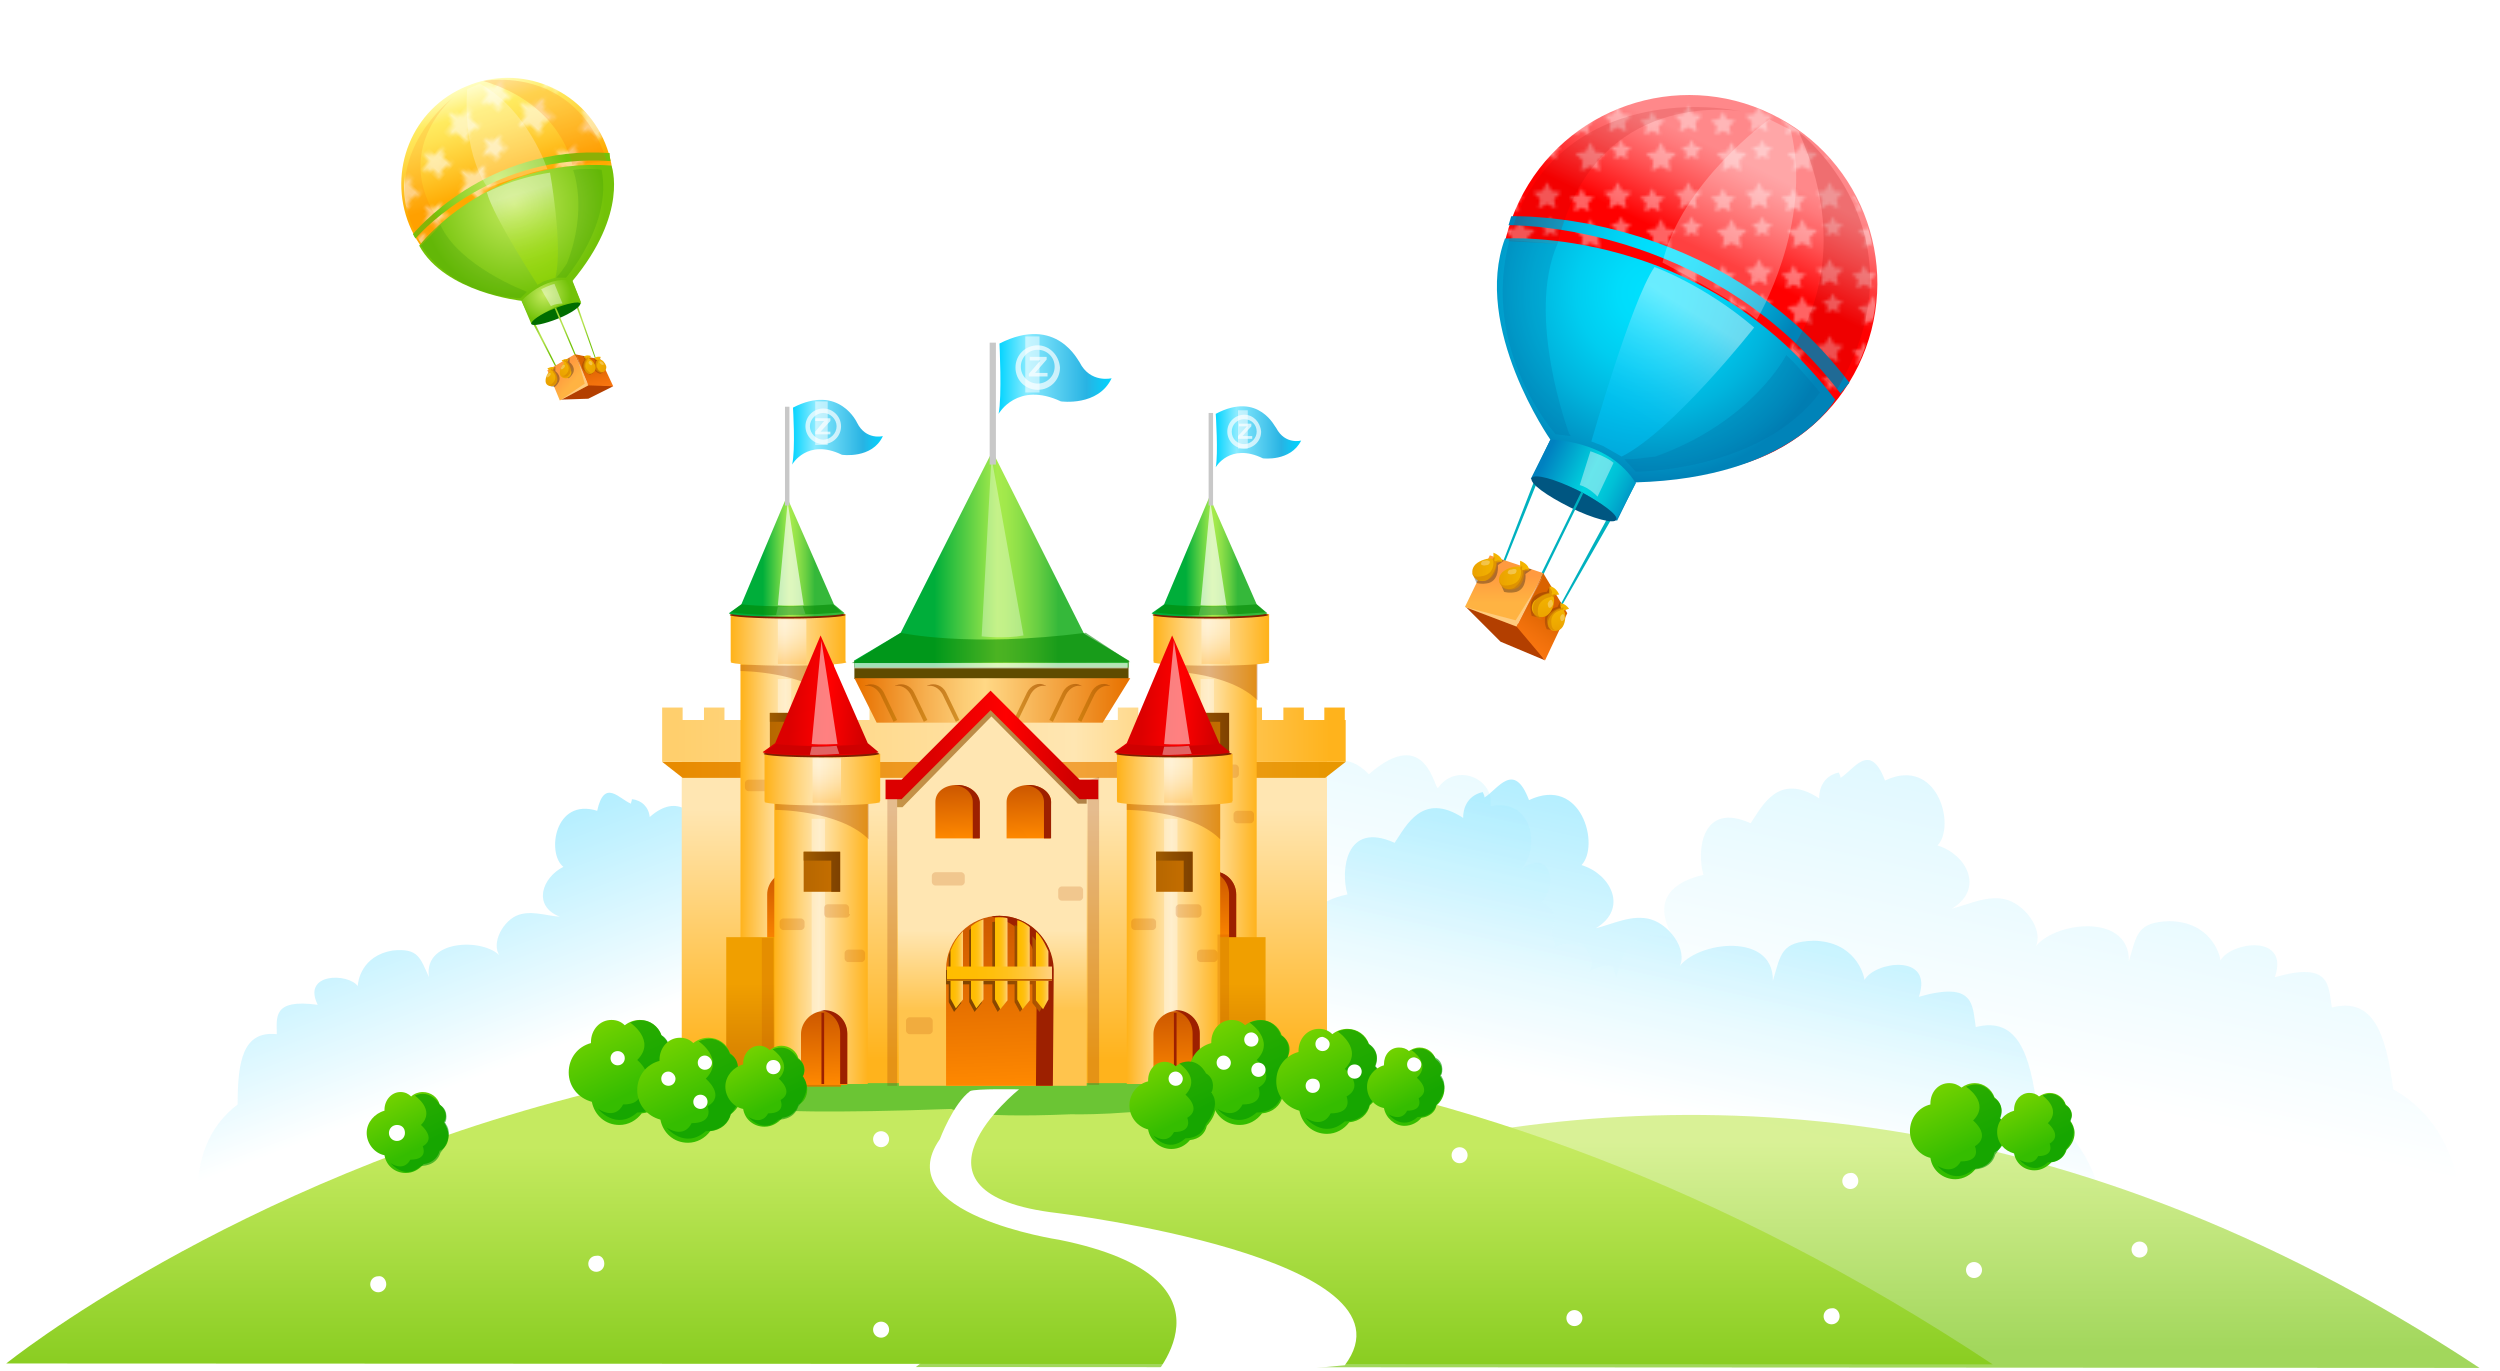 <?xml version="1.0" encoding="utf-8"?>
<!-- Generator: Adobe Illustrator 24.2.0, SVG Export Plug-In . SVG Version: 6.00 Build 0)  -->
<svg version="1.1" id="Calque_1" xmlns="http://www.w3.org/2000/svg" xmlns:xlink="http://www.w3.org/1999/xlink" x="0px" y="0px"
	 viewBox="0 0 280.9 154" style="enable-background:new 0 0 280.9 154;" xml:space="preserve">
<style type="text/css">
	.st0{fill:none;}
	.st1{fill:#FFFFFF;}
	.st2{fill:url(#SVGID_1_);}
	.st3{opacity:0.39;fill:url(#SVGID_2_);}
	.st4{fill:url(#SVGID_3_);}
	.st5{fill:url(#SVGID_4_);}
	.st6{fill:#00B1BF;}
	.st7{fill:#005681;}
	.st8{fill:url(#SVGID_5_);}
	.st9{opacity:0.41;fill:url(#SVGID_6_);}
	.st10{opacity:0.41;fill:#FFFFFF;}
	.st11{opacity:0.26;fill:#006DA2;}
	.st12{opacity:0.25;fill:#FFFFFF;}
	.st13{opacity:0.19;fill:#A90000;}
	.st14{opacity:0.24;fill:#006DA2;}
	.st15{opacity:0.14;fill:#A90000;}
	.st16{opacity:0.75;fill:#FFFFFF;}
	.st17{fill:#B33F00;}
	.st18{fill:url(#SVGID_7_);}
	.st19{fill:url(#SVGID_8_);}
	.st20{opacity:0.31;}
	.st21{fill:url(#SVGID_9_);}
	.st22{opacity:0.67;fill:#D78600;}
	.st23{opacity:0.29;fill:#FFFFFF;}
	.st24{fill:url(#SVGID_10_);}
	.st25{opacity:0.18;}
	.st26{fill:url(#SVGID_11_);}
	.st27{fill:url(#SVGID_12_);}
	.st28{opacity:0.31;fill:#FFFFFF;}
	.st29{opacity:0.37;fill:url(#SVGID_13_);}
	.st30{opacity:0.15;fill:url(#SVGID_14_);}
	.st31{opacity:0.37;fill:url(#SVGID_15_);}
	.st32{opacity:0.66;fill:url(#SVGID_16_);}
	.st33{fill:url(#SVGID_17_);}
	.st34{opacity:0.46;fill:#009900;}
	.st35{fill:url(#SVGID_18_);}
	.st36{fill:url(#SVGID_19_);}
	.st37{fill:url(#SVGID_20_);}
	.st38{fill:url(#SVGID_21_);}
	.st39{opacity:0.29;fill:#993300;}
	.st40{fill:url(#SVGID_22_);}
	.st41{opacity:0.2;fill:#BB4C00;}
	.st42{fill:url(#SVGID_23_);}
	.st43{fill:#7F2000;}
	.st44{fill:url(#SVGID_24_);}
	.st45{opacity:0.55;fill:#008600;}
	.st46{opacity:0.63;fill:#FFFFFF;}
	.st47{opacity:0.46;fill:url(#SVGID_25_);}
	.st48{opacity:0.34;fill:#FFFFFF;}
	.st49{fill:url(#SVGID_26_);}
	.st50{fill:url(#SVGID_27_);}
	.st51{fill:url(#SVGID_28_);}
	.st52{fill:#9D2000;}
	.st53{opacity:0.16;fill:#FFFFFF;}
	.st54{fill:url(#SVGID_29_);}
	.st55{fill:url(#SVGID_30_);}
	.st56{opacity:0.2;fill:#7F1600;}
	.st57{fill:url(#SVGID_31_);}
	.st58{fill:url(#SVGID_32_);}
	.st59{opacity:0.46;fill:url(#SVGID_33_);}
	.st60{fill:url(#SVGID_34_);}
	.st61{fill:url(#SVGID_35_);}
	.st62{fill:url(#SVGID_36_);}
	.st63{fill:url(#SVGID_37_);}
	.st64{fill:#5F4B00;}
	.st65{fill:url(#SVGID_38_);}
	.st66{fill:url(#SVGID_39_);}
	.st67{fill:url(#SVGID_40_);}
	.st68{fill:url(#SVGID_41_);}
	.st69{fill:none;stroke:#FF0000;stroke-width:5.090000e-02;}
	.st70{fill:url(#SVGID_42_);}
	.st71{fill:url(#SVGID_43_);}
	.st72{fill:url(#SVGID_44_);}
	.st73{fill:url(#SVGID_45_);}
	.st74{fill:url(#SVGID_46_);}
	.st75{fill:url(#SVGID_47_);}
	.st76{fill:url(#SVGID_48_);}
	.st77{fill:url(#SVGID_49_);}
	.st78{fill:url(#SVGID_50_);}
	.st79{opacity:0.6;fill:url(#SVGID_51_);}
	.st80{fill:url(#SVGID_52_);}
	.st81{opacity:0.65;fill:url(#SVGID_53_);}
	.st82{opacity:0.65;fill:url(#SVGID_54_);}
	.st83{opacity:0.65;fill:url(#SVGID_55_);}
	.st84{opacity:0.63;fill:url(#SVGID_56_);}
	.st85{opacity:0.63;fill:url(#SVGID_57_);}
	.st86{opacity:0.63;fill:url(#SVGID_58_);}
	.st87{fill:url(#SVGID_59_);}
	.st88{fill:url(#SVGID_60_);}
	.st89{fill:url(#SVGID_61_);}
	.st90{fill:url(#SVGID_62_);}
	.st91{fill:url(#SVGID_63_);}
	.st92{fill:url(#SVGID_64_);}
	.st93{fill:#CF0000;}
	.st94{opacity:0.5;fill:#FFFFFF;}
	.st95{opacity:0.46;fill:url(#SVGID_65_);}
	.st96{fill:url(#SVGID_66_);}
	.st97{fill:url(#SVGID_67_);}
	.st98{fill:url(#SVGID_68_);}
	.st99{opacity:0.39;fill:#FFFFFF;}
	.st100{fill:url(#SVGID_69_);}
	.st101{fill:url(#SVGID_70_);}
	.st102{fill:url(#SVGID_71_);}
	.st103{opacity:0.46;fill:url(#SVGID_72_);}
	.st104{fill:url(#SVGID_73_);}
	.st105{fill:url(#SVGID_74_);}
	.st106{fill:url(#SVGID_75_);}
	.st107{fill:url(#SVGID_76_);}
	.st108{opacity:0.56;fill:url(#SVGID_77_);}
	.st109{fill:url(#SVGID_78_);}
	.st110{fill:url(#SVGID_79_);}
	.st111{fill:url(#SVGID_80_);}
	.st112{fill:url(#SVGID_81_);}
	.st113{fill:#006D00;}
	.st114{fill:url(#SVGID_82_);}
	.st115{fill:url(#SVGID_83_);}
	.st116{opacity:0.41;fill:url(#SVGID_84_);}
	.st117{opacity:0.13;fill:#006D00;}
	.st118{opacity:0.19;fill:#FF6500;}
	.st119{opacity:0.14;fill:#FF6500;}
	.st120{fill:url(#SVGID_85_);}
	.st121{fill:url(#SVGID_86_);}
	.st122{fill:url(#SVGID_87_);}
	.st123{fill:url(#SVGID_88_);}
	.st124{fill:url(#SVGID_89_);}
	.st125{fill:url(#SVGID_90_);}
	.st126{fill:#C8C8C8;}
	.st127{fill:url(#SVGID_91_);}
	.st128{opacity:0.69;fill:#FFFFFF;}
	.st129{fill:url(#SVGID_92_);}
	.st130{fill:url(#SVGID_93_);}
	.st131{opacity:0.51;fill:#FFFFFF;}
	.st132{fill:url(#SVGID_94_);}
	.st133{opacity:0.59;fill:#009700;}
	.st134{fill:url(#SVGID_95_);}
	.st135{fill:url(#SVGID_96_);}
	.st136{fill:url(#SVGID_97_);}
	.st137{fill:url(#SVGID_98_);}
	.st138{fill:url(#SVGID_99_);}
	.st139{fill:url(#SVGID_100_);}
	.st140{fill:url(#SVGID_101_);}
	.st141{fill:url(#SVGID_102_);}
	.st142{fill:url(#SVGID_103_);}
</style>
<pattern  x="-1087.4" y="-506" width="22.2" height="24.5" patternUnits="userSpaceOnUse" id="New_Pattern_Swatch_5" viewBox="1 -25.5 22.2 24.5" style="overflow:visible;">
	<g>
		<rect x="1" y="-25.5" class="st0" width="22.2" height="24.5"/>
		<polygon class="st1" points="6.8,-22 8,-19.5 10.8,-19.1 8.8,-17.2 9.3,-14.4 6.8,-15.7 4.3,-14.4 4.8,-17.2 2.8,-19.1 5.5,-19.5 
					"/>
		<polygon class="st1" points="18.5,-24 19.9,-21.2 23,-20.7 20.8,-18.5 21.3,-15.4 18.5,-16.9 15.7,-15.4 16.2,-18.5 14,-20.7 
			17.1,-21.2 		"/>
		<polygon class="st1" points="9.6,-12 11.1,-8.9 14.5,-8.4 12.1,-6 12.7,-2.6 9.6,-4.2 6.6,-2.6 7.1,-6 4.7,-8.4 8.1,-8.9 		"/>
		<polygon class="st1" points="19.6,-12.8 20.6,-10.7 22.9,-10.3 21.2,-8.7 21.6,-6.4 19.6,-7.5 17.5,-6.4 17.9,-8.7 16.2,-10.3 
			18.5,-10.7 		"/>
		<rect x="1" y="-25.5" class="st0" width="22.2" height="24.5"/>
	</g>
</pattern>
<g>
	<g>
		<linearGradient id="SVGID_1_" gradientUnits="userSpaceOnUse" x1="189.173" y1="33.095" x2="196.454" y2="18.143">
			<stop  offset="0.32" style="stop-color:#FF0000"/>
			<stop  offset="0.409" style="stop-color:#FF1516"/>
			<stop  offset="0.683" style="stop-color:#FF5354"/>
			<stop  offset="0.884" style="stop-color:#FF797B"/>
			<stop  offset="0.989" style="stop-color:#FF888A"/>
		</linearGradient>
		<path class="st2" d="M208.8,41.1c-5.1,10.5-17.8,14.9-28.3,9.8c-10.5-5.1-14.9-17.8-9.8-28.3c5.1-10.5,17.8-14.9,28.3-9.8
			C209.6,17.9,213.9,30.6,208.8,41.1z"/>
		<pattern  id="SVGID_2_" xlink:href="#New_Pattern_Swatch_5" patternTransform="matrix(0.345 0 0 0.345 -3972.061 -4488.848)">
		</pattern>
		<path class="st3" d="M208.7,41.1c-5.1,10.5-17.8,14.9-28.3,9.8c-10.5-5.1-14.9-17.8-9.8-28.3c5.1-10.5,17.8-14.9,28.3-9.8
			C209.4,17.9,213.8,30.6,208.7,41.1z"/>
		<radialGradient id="SVGID_3_" cx="185.561" cy="32.906" r="21.01" gradientUnits="userSpaceOnUse">
			<stop  offset="0" style="stop-color:#00E1FF"/>
			<stop  offset="0.182" style="stop-color:#00DCFB"/>
			<stop  offset="0.404" style="stop-color:#00CDF0"/>
			<stop  offset="0.648" style="stop-color:#00B4DD"/>
			<stop  offset="0.905" style="stop-color:#0092C3"/>
			<stop  offset="1" style="stop-color:#0083B8"/>
		</radialGradient>
		<path class="st4" d="M169.1,26.8c0,0,22.2-1.5,37.1,18.1c0,0-4.8,8.8-22.4,9.3l-2.1,4.3l-9.7-4.7l2.2-4.4
			C174.2,49.4,165.4,36.8,169.1,26.8z"/>
		<linearGradient id="SVGID_4_" gradientUnits="userSpaceOnUse" x1="173.751" y1="51.148" x2="183.502" y2="55.959">
			<stop  offset="5.618000e-03" style="stop-color:#0081C0"/>
			<stop  offset="0.5" style="stop-color:#00D4DF"/>
			<stop  offset="0.61" style="stop-color:#00CFDD"/>
			<stop  offset="0.745" style="stop-color:#00C0D6"/>
			<stop  offset="0.891" style="stop-color:#00A7CC"/>
			<stop  offset="1" style="stop-color:#0090C2"/>
		</linearGradient>
		<path class="st5" d="M174.2,49.4c0,0,6.6,0,9.6,4.9l-2.2,4.2c0,0-2.5-4.1-9.5-4.7L174.2,49.4z"/>
		<polygon class="st6" points="181.3,57.9 175.4,68.2 175.3,68 181,57.5 		"/>
		<polygon class="st6" points="172.4,54 168.8,63.3 169,63.4 172.7,54.2 		"/>
		<path class="st7" d="M181.6,58.4c-0.2,0.5-2.6-0.1-5.2-1.4c-2.6-1.3-4.6-2.7-4.3-3.3c0.3-0.5,2.6,0.1,5.2,1.4
			C180,56.5,181.9,57.9,181.6,58.4z"/>
		<polygon class="st6" points="177.7,55.2 173,64.8 173.2,65 177.9,55.4 		"/>
		<g>
			<radialGradient id="SVGID_5_" cx="186.97" cy="28.166" r="16.809" gradientUnits="userSpaceOnUse">
				<stop  offset="0" style="stop-color:#00E1FF"/>
				<stop  offset="0.182" style="stop-color:#00DCFB"/>
				<stop  offset="0.404" style="stop-color:#00CDF0"/>
				<stop  offset="0.648" style="stop-color:#00B4DD"/>
				<stop  offset="0.905" style="stop-color:#0092C3"/>
				<stop  offset="1" style="stop-color:#0083B8"/>
			</radialGradient>
			<path class="st8" d="M206.8,44.2c0.5-0.6,1-1.2,1-1.2c-14.9-19.6-38-18.7-38-18.7c-0.1,0.3-0.2,0.7-0.3,1
				C172.4,25.3,193,26.1,206.8,44.2z"/>
		</g>
		<linearGradient id="SVGID_6_" gradientUnits="userSpaceOnUse" x1="182.716" y1="47.479" x2="190.388" y2="35.273">
			<stop  offset="0" style="stop-color:#00CAFF"/>
			<stop  offset="0.101" style="stop-color:#05CBFF"/>
			<stop  offset="0.225" style="stop-color:#14CEFF"/>
			<stop  offset="0.36" style="stop-color:#2DD3FF"/>
			<stop  offset="0.504" style="stop-color:#50DBFF"/>
			<stop  offset="0.655" style="stop-color:#7CE4FF"/>
			<stop  offset="0.812" style="stop-color:#B3EFFF"/>
			<stop  offset="0.97" style="stop-color:#F2FCFF"/>
			<stop  offset="1" style="stop-color:#FFFFFF"/>
		</linearGradient>
		<path class="st9" d="M185.9,30c0,0,5.6,2,11.2,6.8c0,0-9.2,11.7-14.9,14.5l0,0l-2.1-1.2l-1.3-0.5C178.8,49.7,183.2,34,185.9,30z"
			/>
		<path class="st10" d="M178.7,50.7c0,0,1.8,0.6,2.6,1.3l-1.8,3.8c0,0-0.9-1-2-1.3L178.7,50.7z"/>
		<path class="st11" d="M200.7,39.9c0,0-3.8,7.5-14.7,11.4c-1.9,0.2-1.9,0.3-3.5,0.3l1.3,1.4c0,0,14,0,20.7-8.9
			C204.5,44.1,201.7,40.7,200.7,39.9z"/>
		<path class="st12" d="M186.8,29.5c0,0,8.8,4.7,10.6,6.4c0,0,6.4-10.7,3.8-21.3l-2.4-1.2C198.8,13.4,188.9,20.5,186.8,29.5z"/>
		<path class="st13" d="M202.1,14.8c0,0,14.7,11.3,4.3,29l-5-4.7C201.4,39,208.8,29.5,202.1,14.8z"/>
		<path class="st14" d="M175,27.4c-3.6,8.2,1.3,21.3,1.3,21.3l0.2,0.3l-1.7-0.2c0,0-8.5-9.4-5.2-21.8"/>
		<path class="st15" d="M169.5,27.1c0.2-0.8,0.5-1.7,0.8-2.5c4.9-12.4,18-13.5,25.3-12.1c0,0-14.9-2.6-19.9,12.5
			c-0.3,0.8-0.5,1.6-0.7,2.4"/>
		<g>
			<path class="st16" d="M166.3,64.6c-0.1,0.3-0.3,0.1-0.5,0c-0.2-0.1-0.4-0.1-0.3-0.4c0.1-0.3,0.4-0.4,0.6-0.3
				C166.4,64.1,166.5,64.4,166.3,64.6z"/>
			<polygon class="st17" points="164.7,68.2 170.7,70.1 173.6,74.2 168.6,72.1 			"/>
			<linearGradient id="SVGID_7_" gradientUnits="userSpaceOnUse" x1="168.952" y1="64.652" x2="168.952" y2="67.773">
				<stop  offset="1.123600e-02" style="stop-color:#FF9A3F"/>
				<stop  offset="0.358" style="stop-color:#FFA440"/>
				<stop  offset="0.989" style="stop-color:#FFB342"/>
			</linearGradient>
			<polygon class="st18" points="170.4,70.4 173.4,64.4 167.4,62.4 164.6,68.2 			"/>
			<linearGradient id="SVGID_8_" gradientUnits="userSpaceOnUse" x1="174.134" y1="68.407" x2="170.623" y2="73.089">
				<stop  offset="1.123600e-02" style="stop-color:#D96200"/>
				<stop  offset="0.542" style="stop-color:#F0700B"/>
				<stop  offset="0.989" style="stop-color:#FF7912"/>
			</linearGradient>
			<polygon class="st19" points="173.4,64.4 176.1,68.9 173.6,74.2 170.4,70.4 			"/>
			<path class="st20" d="M169,63l-0.7,0.5c0,0,0.2,1.6-1,2c-0.8,0.2-1.4,0-1.4,0l-0.3-0.7C165.6,64.7,168.1,62.4,169,63z"/>
			<g>
				<linearGradient id="SVGID_9_" gradientUnits="userSpaceOnUse" x1="165.432" y1="63.734" x2="168.829" y2="63.734">
					<stop  offset="1.123600e-02" style="stop-color:#EBA200"/>
					<stop  offset="0.287" style="stop-color:#EEA900"/>
					<stop  offset="0.989" style="stop-color:#F5B800"/>
				</linearGradient>
				<path class="st21" d="M168.1,63.2l0.7-0.1c0,0,0-0.6-1-1l0,0.7c-0.5-0.2-1.6,0.2-2,0.6c-0.5,0.5-0.5,1.2,0,1.6
					c0.4,0.4,1.2,0.4,1.6-0.1C167.7,64.6,168.2,63.7,168.1,63.2z"/>
				<path class="st22" d="M168.8,63.1l-0.6,0.1c0,0,0,2.5-2.2,2c0,0-0.5-0.4-0.6-0.8c0,0,0-0.1,0-0.1c0.1,0.2,0.1,0.7,1.3,0.4
					c1.2-0.3,1.1-1.5,1.1-1.5l0-0.1l-0.1-0.3l0.2-0.2c0,0,0.1,0,0,0.3c0,0.2,0.1,0.2,0.3,0.1C168.5,62.9,168.8,63.1,168.8,63.1z"/>
				<path class="st23" d="M167.4,63.1c0,0.2-0.1,0.4-0.4,0.4c-0.3,0.1-0.5,0-0.6-0.1c0-0.2,0.1-0.4,0.4-0.4
					C167.1,62.9,167.3,63,167.4,63.1z"/>
			</g>
			<path class="st20" d="M172.1,64l-0.7,0.5c0,0,0.2,1.6-1,2c-0.8,0.2-1.4,0-1.4,0l-0.3-0.7C168.7,65.7,171.2,63.4,172.1,64z"/>
			<g>
				<linearGradient id="SVGID_10_" gradientUnits="userSpaceOnUse" x1="168.467" y1="64.687" x2="171.862" y2="64.687">
					<stop  offset="1.123600e-02" style="stop-color:#EBA200"/>
					<stop  offset="0.287" style="stop-color:#EEA900"/>
					<stop  offset="0.989" style="stop-color:#F5B800"/>
				</linearGradient>
				<path class="st24" d="M171.1,64.1l0.7-0.1c0,0,0-0.6-1-1l0,0.7c-0.5-0.2-1.6,0.2-2,0.6c-0.5,0.5-0.5,1.2,0,1.6
					c0.4,0.4,1.2,0.4,1.6-0.1C170.8,65.5,171.2,64.6,171.1,64.1z"/>
				<path class="st22" d="M171.9,64.1l-0.6,0.1c0,0,0,2.5-2.2,2c0,0-0.5-0.4-0.6-0.8c0,0,0-0.1,0-0.1c0.1,0.2,0.1,0.7,1.3,0.4
					c1.2-0.3,1.1-1.5,1.1-1.5l0-0.1l-0.1-0.3l0.2-0.2c0,0,0.1,0,0,0.3c0,0.2,0.1,0.2,0.3,0.1C171.5,63.8,171.9,64.1,171.9,64.1z"/>
				<path class="st23" d="M170.4,64.1c0,0.2-0.1,0.4-0.4,0.4c-0.3,0.1-0.5,0-0.6-0.1c0-0.2,0.1-0.4,0.4-0.4
					C170.1,63.9,170.4,63.9,170.4,64.1z"/>
			</g>
			<path class="st25" d="M175.3,67.6l-0.3,0.6c0,0-1.3,0.2-1.4,1.3c-0.1,0.7,0.2,1.2,0.2,1.2l0.7,0.1
				C174.6,70.8,176,68.2,175.3,67.6z"/>
			<g>
				
					<linearGradient id="SVGID_11_" gradientUnits="userSpaceOnUse" x1="-240.46" y1="-257.732" x2="-237.556" y2="-257.732" gradientTransform="matrix(-0.234 -0.972 -0.972 0.234 -131.457 -102.607)">
					<stop  offset="1.123600e-02" style="stop-color:#EBA200"/>
					<stop  offset="0.287" style="stop-color:#EEA900"/>
					<stop  offset="0.989" style="stop-color:#F5B800"/>
				</linearGradient>
				<path class="st26" d="M175.4,68.4l-0.1-0.6c0,0,0.5-0.1,1,0.6l-0.6,0.2c0.3,0.4,0.2,1.3-0.1,1.8c-0.3,0.5-0.9,0.6-1.3,0.4
					c-0.4-0.3-0.5-0.9-0.2-1.4C174.3,69,174.9,68.4,175.4,68.4z"/>
				<path class="st22" d="M175.3,67.8l0,0.5c0,0-2.1,0.5-1.3,2.2c0,0,0.4,0.4,0.8,0.3c0,0,0.1,0,0.1,0c-0.2,0-0.6,0-0.6-1
					c0-1,1-1.2,1-1.2l0.1-0.1l0.2,0l0.1-0.2c0,0-0.1-0.1-0.2,0c-0.2,0.1-0.2,0-0.1-0.2C175.6,68,175.3,67.8,175.3,67.8z"/>
				<path class="st23" d="M175.6,69c-0.1,0-0.3,0.2-0.3,0.4c0,0.2,0.1,0.4,0.2,0.4c0.1,0,0.3-0.2,0.3-0.4
					C175.8,69.2,175.7,69,175.6,69z"/>
			</g>
			<path class="st25" d="M174.2,65.8l-0.4,0.7c0,0-1.6,0-1.8,1.3c-0.1,0.8,0.1,1.4,0.1,1.4l0.8,0.2
				C172.9,69.4,174.9,66.6,174.2,65.8z"/>
			<g>
				
					<linearGradient id="SVGID_12_" gradientUnits="userSpaceOnUse" x1="-236.238" y1="-291.595" x2="-232.843" y2="-291.595" gradientTransform="matrix(-0.127 -0.992 -0.992 0.127 -145.367 -127.805)">
					<stop  offset="1.123600e-02" style="stop-color:#EBA200"/>
					<stop  offset="0.287" style="stop-color:#EEA900"/>
					<stop  offset="0.989" style="stop-color:#F5B800"/>
				</linearGradient>
				<path class="st27" d="M174.1,66.7l0-0.8c0,0,0.6-0.1,1.1,0.9l-0.7,0.1c0.3,0.5,0,1.6-0.4,2c-0.4,0.5-1.1,0.6-1.6,0.2
					c-0.5-0.4-0.5-1.1-0.1-1.6C172.8,67.2,173.6,66.7,174.1,66.7z"/>
				<path class="st22" d="M174.1,66l0,0.6c0,0-2.5,0.4-1.7,2.5c0,0,0.4,0.5,0.9,0.5c0,0,0.1,0,0.1,0c-0.2-0.1-0.7-0.1-0.6-1.2
					c0.2-1.2,1.4-1.3,1.4-1.3l0.1-0.1l0.3,0.1l0.2-0.3c0,0-0.1-0.1-0.3,0c-0.2,0.1-0.2-0.1-0.1-0.2C174.4,66.3,174.1,66,174.1,66z"
					/>
				<path class="st23" d="M174.3,67.4c-0.2,0-0.3,0.2-0.4,0.4c0,0.3,0.1,0.5,0.2,0.5c0.2,0,0.3-0.2,0.4-0.4
					C174.5,67.7,174.4,67.4,174.3,67.4z"/>
			</g>
		</g>
		<polygon class="st28" points="173.4,64.7 170.4,70.4 164.6,68.2 170.3,69.7 		"/>
	</g>
	<linearGradient id="SVGID_13_" gradientUnits="userSpaceOnUse" x1="164.709" y1="119.424" x2="173.783" y2="78.592">
		<stop  offset="0" style="stop-color:#FFFFFF"/>
		<stop  offset="0.216" style="stop-color:#C2F1FF"/>
		<stop  offset="0.601" style="stop-color:#5BDAFF"/>
		<stop  offset="0.869" style="stop-color:#19CBFF"/>
		<stop  offset="0.994" style="stop-color:#00C5FF"/>
	</linearGradient>
	<path class="st29" d="M127.5,92.8c4.4-1,5.7,4.2,3.5,7c3.2-2.3,4.1,1.9,2.2,3.8c1.5,0.5,1.8,2,1.1,3.3c0.2,1,0.5,0.9,0.3,1.9
		c1.1-0.8,1.8-0.6,3.2-0.6c1.2,1.6,1.6,2.8,0,4c0.8-1.1,2-1.6,3.4-1.5c0.1,0.4,0.3,0.9,0.4,1.3c0.9-2.9,1.3-5.4,6.4-4.5
		c-2.6-4.4,0.3-6.4,3.4-7c-0.8-2.7-0.2-8.3,5.3-5.8c1.3-1.9,3.1-5.8,7.7-2.8c0-1.5,0.8-2.6,2.2-2.9c0.1,0.2,0.2,0.4,0.2,0.6
		c1.5-0.9,3.3-4.2,5,0.3c5.9-2.8,8,5.1,5.9,7.3c3.3,1,5.3,4.9,1.6,7.1c2-0.5,4.1-1.6,6.2-1c2.3,0.7,4.5,3.9,2.9,5.8
		c1.4-3.2,10.9-4.7,10.8,1.1c0.9-3,0.9-4.4,4.6-4.5c4.6,0.1,5.6,3.7,5.7,4.4c1.2-2.1,7.8-3,6.1,1.9c6.3-1.8,6,0.9,6.4,3.4
		c4.7-1.2,6.1,3,6.9,9.2c9.7,5.4,8.6,19.2,4.9,22.1c-11.4,8.9-76-2.2-98,1.6c-10.9,1.8-30.4,5.1-41.3,3.4c-4.7-0.7,5-16.8,4-21.7
		c-1.1-5.7-5.8-31-5.3-31.9c4-7,8.9-3.2,8.9-3.4c0.2-6.9,5.4-3.1,5.5-3.3c2.2-6.8,6.2-2.2,6.2-2.2c6.6-5.8,7.4,2.1,7.8,1.5
		c1.9-2.7,5.9-1.2,5.9,1.6"/>
	<linearGradient id="SVGID_14_" gradientUnits="userSpaceOnUse" x1="204.727" y1="117.159" x2="213.801" y2="76.327">
		<stop  offset="0" style="stop-color:#FFFFFF"/>
		<stop  offset="0.216" style="stop-color:#C2F1FF"/>
		<stop  offset="0.601" style="stop-color:#5BDAFF"/>
		<stop  offset="0.869" style="stop-color:#19CBFF"/>
		<stop  offset="0.994" style="stop-color:#00C5FF"/>
	</linearGradient>
	<path class="st30" d="M167.5,90.6c4.4-1,5.7,4.2,3.5,7c3.2-2.3,4.1,1.9,2.2,3.8c1.5,0.5,1.8,2,1.1,3.3c0.2,1,0.5,0.9,0.3,1.9
		c1.1-0.8,1.8-0.6,3.2-0.6c1.2,1.6,1.6,2.8,0,4c0.8-1.1,2-1.6,3.4-1.5c0.1,0.4,0.3,0.9,0.4,1.3c0.9-2.9,1.3-5.4,6.4-4.5
		c-2.6-4.4,0.3-6.3,3.4-7c-0.8-2.7-0.2-8.3,5.3-5.8c1.3-1.9,3.1-5.8,7.7-2.8c0-1.5,0.8-2.6,2.2-2.9c0.1,0.2,0.2,0.4,0.2,0.6
		c1.5-0.9,3.3-4.2,5,0.3c5.9-2.8,8,5.1,5.9,7.3c3.3,1,5.3,4.9,1.6,7.1c2-0.5,4.1-1.6,6.2-1c2.3,0.7,4.5,3.9,2.9,5.8
		c1.4-3.2,10.9-4.7,10.8,1.1c0.9-3,0.9-4.4,4.6-4.5c4.6,0.1,5.6,3.7,5.7,4.4c1.2-2.1,7.8-3,6.1,1.9c6.3-1.8,6,0.9,6.4,3.4
		c4.7-1.2,6.1,3,6.9,9.2c9.7,5.4,8.6,19.2,4.9,22.1c-11.4,8.9-76-2.2-98,1.6c-10.9,1.8-30.4,5.1-41.3,3.4c-4.7-0.7,5-16.8,4-21.7
		c-1.1-5.7-5.8-31-5.3-31.9c4-7,8.9-3.2,8.9-3.4c0.2-6.9,5.4-3.1,5.5-3.3c2.2-6.8,6.2-2.2,6.2-2.2c6.6-5.8,7.4,2.1,7.8,1.5
		c1.9-2.7,5.9-1.2,5.9,1.6"/>
	
		<linearGradient id="SVGID_15_" gradientUnits="userSpaceOnUse" x1="-266.474" y1="129.14" x2="-259.383" y2="97.228" gradientTransform="matrix(-0.99 0.14 0.14 0.99 -206.294 22.402)">
		<stop  offset="0" style="stop-color:#FFFFFF"/>
		<stop  offset="0.216" style="stop-color:#C2F1FF"/>
		<stop  offset="0.601" style="stop-color:#5BDAFF"/>
		<stop  offset="0.869" style="stop-color:#19CBFF"/>
		<stop  offset="0.994" style="stop-color:#00C5FF"/>
	</linearGradient>
	<path class="st31" d="M101.5,88.5c-3.5-0.3-4,3.8-1.9,5.8c-2.7-1.5-2.9,1.9-1.3,3.2c-1.1,0.5-1.2,1.7-0.5,2.7c0,0.8-0.3,0.7,0,1.5
		c-0.9-0.5-1.5-0.2-2.5-0.1c-0.7,1.3-1,2.3,0.4,3.1c-0.8-0.7-1.7-1-2.8-0.8c0,0.3-0.1,0.7-0.1,1c-1-2.1-1.6-4.1-5.4-2.8
		c1.5-3.7-0.9-4.9-3.4-5.1c0.3-2.2-0.7-6.4-4.7-3.9c-1.2-1.3-3-4.2-6.3-1.3c-0.1-1.1-0.9-1.9-2-2c0,0.2-0.1,0.3-0.1,0.5
		c-1.3-0.5-3-2.9-3.8,0.8c-4.8-1.5-5.7,4.8-3.8,6.3c-2.4,1.2-3.5,4.4-0.4,5.6c-1.6-0.1-3.3-0.8-4.9-0.1c-1.7,0.8-3,3.5-1.6,4.8
		c-1.4-2.3-8.9-2.4-8.2,2.1c-1-2.2-1.2-3.3-4.1-3c-3.5,0.6-3.9,3.5-3.9,4c-1.1-1.5-6.3-1.5-4.5,2.1c-5.1-0.7-4.6,1.4-4.6,3.3
		c-3.8-0.4-4.4,3-4.4,7.9c-6.9,5.2-4.5,15.8-1.4,17.6c9.8,5.7,58.5-10,76-9.5c8.6,0.2,24.1,0.7,32.3-1.8c3.5-1.1-5.7-12.5-5.4-16.4
		c0.3-4.6,1.1-24.7,0.7-25.3c-3.9-5-7.2-1.5-7.3-1.6c-0.9-5.3-4.5-1.8-4.6-2c-2.4-5-5-1-5.1-1c-5.7-3.8-5.5,2.4-5.9,2
		c-1.8-1.9-4.7-0.3-4.4,1.9"/>
	<linearGradient id="SVGID_16_" gradientUnits="userSpaceOnUse" x1="190.768" y1="128.17" x2="190.768" y2="151.651">
		<stop  offset="0" style="stop-color:#C5EA60"/>
		<stop  offset="1" style="stop-color:#72C208"/>
	</linearGradient>
	<path class="st32" d="M102.9,153.6c0,0,79-63.8,175.7,0.1L102.9,153.6z"/>
	<linearGradient id="SVGID_17_" gradientUnits="userSpaceOnUse" x1="112.329" y1="128.929" x2="112.329" y2="163.012">
		<stop  offset="0" style="stop-color:#C5EA60"/>
		<stop  offset="1" style="stop-color:#72C208"/>
	</linearGradient>
	<path class="st33" d="M0.7,153.2c0,0,100.4-81.1,223.2,0.1L0.7,153.2z"/>
	<path class="st34" d="M75.5,121.5c0,0-3.2,1.5,6.5,2.2c0,0-2.8,1.9,24.9,0.9c0,0,1.7,1.1,13.4,0.6c0,0,6.9,0.2,14.7-1.3
		c0,0,8.2,0.6,15.8-2.2C150.8,121.7,82,119.1,75.5,121.5z"/>
	<g>
		<linearGradient id="SVGID_18_" gradientUnits="userSpaceOnUse" x1="112.862" y1="90.873" x2="112.862" y2="119.378">
			<stop  offset="0" style="stop-color:#FFE6B2"/>
			<stop  offset="0.989" style="stop-color:#FFB31C"/>
		</linearGradient>
		<rect x="76.6" y="80.9" class="st35" width="72.5" height="40.8"/>
		<linearGradient id="SVGID_19_" gradientUnits="userSpaceOnUse" x1="75.974" y1="86.48" x2="150.353" y2="86.48">
			<stop  offset="0" style="stop-color:#E88B00"/>
			<stop  offset="0.601" style="stop-color:#F2A238"/>
			<stop  offset="0.989" style="stop-color:#E89700"/>
		</linearGradient>
		<polygon class="st36" points="74.4,85.6 76.7,87.4 148.9,87.4 151.2,85.6 		"/>
		<linearGradient id="SVGID_20_" gradientUnits="userSpaceOnUse" x1="75.974" y1="82.526" x2="150.353" y2="82.526">
			<stop  offset="0" style="stop-color:#FFCF6D"/>
			<stop  offset="0.601" style="stop-color:#FFE6B2"/>
			<stop  offset="0.989" style="stop-color:#FFB31C"/>
		</linearGradient>
		<polygon class="st37" points="151.1,80.9 151.1,79.5 148.8,79.5 148.8,80.9 146.5,80.9 146.5,79.5 144.2,79.5 144.2,80.9 
			141.8,80.9 141.8,79.5 139.5,79.5 139.5,80.9 137.2,80.9 137.2,79.5 134.9,79.5 134.9,80.9 132.5,80.9 132.5,79.5 130.2,79.5 
			130.2,80.9 127.9,80.9 127.9,79.5 125.6,79.5 125.6,80.9 123.2,80.9 123.2,79.5 120.9,79.5 120.9,80.9 118.6,80.9 118.6,79.5 
			116.3,79.5 116.3,80.9 113.9,80.9 113.9,79.5 111.6,79.5 111.6,80.9 109.3,80.9 109.3,79.5 107,79.5 107,80.9 104.6,80.9 
			104.6,79.5 102.3,79.5 102.3,80.9 100,80.9 100,79.5 97.7,79.5 97.7,80.9 95.3,80.9 95.3,79.5 93,79.5 93,80.9 90.7,80.9 
			90.7,79.5 88.4,79.5 88.4,80.9 86,80.9 86,79.5 83.7,79.5 83.7,80.9 81.4,80.9 81.4,79.5 79.1,79.5 79.1,80.9 76.7,80.9 
			76.7,79.5 74.4,79.5 74.4,80.9 74.4,82.8 74.4,85.6 151.2,85.6 151.2,80.9 		"/>
	</g>
	<g>
		<linearGradient id="SVGID_21_" gradientUnits="userSpaceOnUse" x1="130.714" y1="89.803" x2="141.386" y2="89.85">
			<stop  offset="1.123600e-02" style="stop-color:#FFB31C"/>
			<stop  offset="9.933368e-02" style="stop-color:#FFBE3E"/>
			<stop  offset="0.276" style="stop-color:#FFD47C"/>
			<stop  offset="0.405" style="stop-color:#FFE1A3"/>
			<stop  offset="0.472" style="stop-color:#FFE6B2"/>
			<stop  offset="0.989" style="stop-color:#FFB31C"/>
		</linearGradient>
		<rect x="130.7" y="73.5" class="st38" width="10.5" height="32.7"/>
		<path class="st39" d="M130.8,74.7v0.7c0,0,7.2,0,10.5,3.3v-4.4L130.8,74.7z"/>
		<linearGradient id="SVGID_22_" gradientUnits="userSpaceOnUse" x1="131.233" y1="88.216" x2="134.06" y2="88.228">
			<stop  offset="1.123600e-02" style="stop-color:#FFB700"/>
			<stop  offset="0.382" style="stop-color:#FFB129"/>
			<stop  offset="0.78" style="stop-color:#FFAB50"/>
			<stop  offset="0.989" style="stop-color:#FFA95F"/>
		</linearGradient>
		<path class="st40" d="M134.1,88.5c0,0.2-0.2,0.4-0.4,0.4h-2c-0.2,0-0.4-0.2-0.4-0.4v-0.5c0-0.2,0.2-0.4,0.4-0.4h2
			c0.2,0,0.4,0.2,0.4,0.4V88.5z"/>
		<path class="st41" d="M140.9,92.1c0,0.2-0.2,0.4-0.4,0.4h-1.5c-0.2,0-0.4-0.2-0.4-0.4v-0.6c0-0.2,0.2-0.4,0.4-0.4h1.5
			c0.2,0,0.4,0.2,0.4,0.4V92.1z"/>
		<linearGradient id="SVGID_23_" gradientUnits="userSpaceOnUse" x1="129.636" y1="71.811" x2="142.563" y2="71.868">
			<stop  offset="1.123600e-02" style="stop-color:#FFB31C"/>
			<stop  offset="9.933368e-02" style="stop-color:#FFBE3E"/>
			<stop  offset="0.276" style="stop-color:#FFD47C"/>
			<stop  offset="0.405" style="stop-color:#FFE1A3"/>
			<stop  offset="0.472" style="stop-color:#FFE6B2"/>
			<stop  offset="0.989" style="stop-color:#FFB31C"/>
		</linearGradient>
		<path class="st42" d="M142.5,69h-12.9v5.3h0.1c0,0-0.1,0-0.1,0.1c0,0.2,2.9,0.4,6.5,0.4c3.6,0,6.5-0.2,6.5-0.4c0,0,0,0-0.1-0.1
			h0.1V69z"/>
		<path class="st43" d="M142.5,69.1c0,0.2-2.9,0.4-6.5,0.4c-3.6,0-6.5-0.2-6.5-0.4c0-0.2,2.9-0.4,6.5-0.4
			C139.6,68.7,142.5,68.9,142.5,69.1z"/>
		<linearGradient id="SVGID_24_" gradientUnits="userSpaceOnUse" x1="133.246" y1="62.54" x2="139.142" y2="62.54">
			<stop  offset="0" style="stop-color:#00AE3A"/>
			<stop  offset="0.5" style="stop-color:#A7EB4C"/>
			<stop  offset="0.574" style="stop-color:#A0E84B"/>
			<stop  offset="0.685" style="stop-color:#8BDE48"/>
			<stop  offset="0.82" style="stop-color:#69CF42"/>
			<stop  offset="0.972" style="stop-color:#3BBB3B"/>
			<stop  offset="0.989" style="stop-color:#35B83A"/>
		</linearGradient>
		<path class="st44" d="M142.4,68.9c0,0.2-2.9,0.4-6.5,0.4c-3.6,0-6.5-0.2-6.5-0.4l1.4-1l5.1-12.1l5.3,12.1L142.4,68.9z"/>
		<path class="st45" d="M129.7,68.8l1.2-0.9c0,0,3.8,0.5,10.3,0l1,0.9C142.2,68.8,134.4,69.5,129.7,68.8z"/>
		<path class="st46" d="M136,56.4l-1.1,11.6c0,0,0.9,0.1,2.9,0L136,56.4z"/>
		<linearGradient id="SVGID_25_" gradientUnits="userSpaceOnUse" x1="136.536" y1="69.826" x2="136.59" y2="74.669">
			<stop  offset="1.123600e-02" style="stop-color:#FFFFFF"/>
			<stop  offset="0.141" style="stop-color:#FFFDFA"/>
			<stop  offset="0.3" style="stop-color:#FFF7EB"/>
			<stop  offset="0.474" style="stop-color:#FFEDD2"/>
			<stop  offset="0.659" style="stop-color:#FFE0AF"/>
			<stop  offset="0.851" style="stop-color:#FFCE83"/>
			<stop  offset="0.989" style="stop-color:#FFC05F"/>
		</linearGradient>
		<rect x="135" y="69.6" class="st47" width="3.2" height="5"/>
		<rect x="134.9" y="76.3" class="st48" width="1.5" height="28.2"/>
		<path class="st41" d="M139.2,87c0,0.2-0.2,0.4-0.4,0.4h-2.1c-0.2,0-0.4-0.2-0.4-0.4v-0.7c0-0.2,0.2-0.4,0.4-0.4h2.1
			c0.2,0,0.4,0.2,0.4,0.4V87z"/>
		<linearGradient id="SVGID_26_" gradientUnits="userSpaceOnUse" x1="127.712" y1="82.267" x2="165.722" y2="82.528">
			<stop  offset="1.123600e-02" style="stop-color:#9F5B00"/>
			<stop  offset="7.490092e-02" style="stop-color:#A96000"/>
			<stop  offset="0.336" style="stop-color:#D07400"/>
			<stop  offset="0.472" style="stop-color:#DF7C00"/>
			<stop  offset="0.989" style="stop-color:#5F4100"/>
		</linearGradient>
		<rect x="134" y="80.1" class="st49" width="4.1" height="4.5"/>
		<linearGradient id="SVGID_27_" gradientUnits="userSpaceOnUse" x1="134.005" y1="82.315" x2="138.131" y2="82.315">
			<stop  offset="1.123600e-02" style="stop-color:#9F5B00"/>
			<stop  offset="0.488" style="stop-color:#8D4D00"/>
			<stop  offset="0.989" style="stop-color:#7E4100"/>
		</linearGradient>
		<polygon class="st50" points="134,80.1 134,81.1 137.1,81.1 137.1,84.6 138.1,84.6 138.1,80.1 		"/>
		<g>
			<linearGradient id="SVGID_28_" gradientUnits="userSpaceOnUse" x1="136.414" y1="106.424" x2="136.032" y2="94.576">
				<stop  offset="1.123600e-02" style="stop-color:#FF8900"/>
				<stop  offset="0.146" style="stop-color:#F57F00"/>
				<stop  offset="0.699" style="stop-color:#CE5900"/>
				<stop  offset="0.989" style="stop-color:#BF4B00"/>
			</linearGradient>
			<path class="st51" d="M138.9,100.5c0-1.4-1.2-2.6-2.6-2.6c-1.4,0-2.6,1.2-2.6,2.6v5.7h5.2L138.9,100.5z"/>
			<path class="st52" d="M136.3,97.9c-0.1,0-0.3,0-0.4,0c1.3,0.2,2.2,1.3,2.2,2.6l0,5.7h0.8l0-5.7C138.9,99.1,137.8,97.9,136.3,97.9
				z"/>
		</g>
		<rect x="136" y="98.2" class="st52" width="0.3" height="8"/>
		<path class="st53" d="M134.9,68.2c0,0,2,0,2.8-0.1L138,69c0,0-2.8,0.2-3.3,0.1L134.9,68.2z"/>
	</g>
	<g>
		<linearGradient id="SVGID_29_" gradientUnits="userSpaceOnUse" x1="83.179" y1="89.803" x2="93.85" y2="89.85">
			<stop  offset="1.123600e-02" style="stop-color:#FFB31C"/>
			<stop  offset="9.933368e-02" style="stop-color:#FFBE3E"/>
			<stop  offset="0.276" style="stop-color:#FFD47C"/>
			<stop  offset="0.405" style="stop-color:#FFE1A3"/>
			<stop  offset="0.472" style="stop-color:#FFE6B2"/>
			<stop  offset="0.989" style="stop-color:#FFB31C"/>
		</linearGradient>
		<rect x="83.2" y="73.5" class="st54" width="10.5" height="32.7"/>
		<path class="st39" d="M83.2,74.7v0.7c0,0,7.2,0,10.5,3.3v-4.4L83.2,74.7z"/>
		<path class="st41" d="M86.5,88.5c0,0.2-0.2,0.4-0.4,0.4h-2c-0.2,0-0.4-0.2-0.4-0.4v-0.5c0-0.2,0.2-0.4,0.4-0.4h2
			c0.2,0,0.4,0.2,0.4,0.4V88.5z"/>
		<linearGradient id="SVGID_30_" gradientUnits="userSpaceOnUse" x1="90.992" y1="91.728" x2="93.364" y2="91.738">
			<stop  offset="1.123600e-02" style="stop-color:#974900"/>
			<stop  offset="0.225" style="stop-color:#A95700"/>
			<stop  offset="0.726" style="stop-color:#D07500"/>
			<stop  offset="0.989" style="stop-color:#DF8000"/>
		</linearGradient>
		<path class="st55" d="M93.4,92.1c0,0.2-0.2,0.4-0.4,0.4h-1.5c-0.2,0-0.4-0.2-0.4-0.4v-0.6c0-0.2,0.2-0.4,0.4-0.4h1.5
			c0.2,0,0.4,0.2,0.4,0.4V92.1z"/>
		<rect x="91.4" y="74.5" class="st56" width="1.5" height="31.8"/>
		<linearGradient id="SVGID_31_" gradientUnits="userSpaceOnUse" x1="82.099" y1="71.811" x2="95.027" y2="71.868">
			<stop  offset="1.123600e-02" style="stop-color:#FFB31C"/>
			<stop  offset="9.933368e-02" style="stop-color:#FFBE3E"/>
			<stop  offset="0.276" style="stop-color:#FFD47C"/>
			<stop  offset="0.405" style="stop-color:#FFE1A3"/>
			<stop  offset="0.472" style="stop-color:#FFE6B2"/>
			<stop  offset="0.989" style="stop-color:#FFB31C"/>
		</linearGradient>
		<path class="st57" d="M95,69H82.1v5.3h0.1c0,0-0.1,0-0.1,0.1c0,0.2,2.9,0.4,6.5,0.4c3.6,0,6.5-0.2,6.5-0.4c0,0,0,0-0.1-0.1H95V69z
			"/>
		<path class="st43" d="M95,69.1c0,0.2-2.9,0.4-6.5,0.4c-3.6,0-6.5-0.2-6.5-0.4c0-0.2,2.9-0.4,6.5-0.4C92.1,68.7,95,68.9,95,69.1z"
			/>
		<linearGradient id="SVGID_32_" gradientUnits="userSpaceOnUse" x1="85.711" y1="62.54" x2="91.606" y2="62.54">
			<stop  offset="0" style="stop-color:#00AE3A"/>
			<stop  offset="0.5" style="stop-color:#A7EB4C"/>
			<stop  offset="0.574" style="stop-color:#A0E84B"/>
			<stop  offset="0.685" style="stop-color:#8BDE48"/>
			<stop  offset="0.82" style="stop-color:#69CF42"/>
			<stop  offset="0.972" style="stop-color:#3BBB3B"/>
			<stop  offset="0.989" style="stop-color:#35B83A"/>
		</linearGradient>
		<path class="st58" d="M94.9,68.9c0,0.2-2.9,0.4-6.5,0.4c-3.6,0-6.5-0.2-6.5-0.4l1.4-1l5.1-12.1l5.3,12.1L94.9,68.9z"/>
		<path class="st45" d="M82.1,68.8l1.2-0.9c0,0,3.8,0.5,10.3,0l1,0.9C94.7,68.8,86.9,69.5,82.1,68.8z"/>
		<path class="st46" d="M88.5,56.4l-1.1,11.6c0,0,0.9,0.1,2.9,0L88.5,56.4z"/>
		<linearGradient id="SVGID_33_" gradientUnits="userSpaceOnUse" x1="89.001" y1="69.826" x2="89.054" y2="74.669">
			<stop  offset="1.123600e-02" style="stop-color:#FFFFFF"/>
			<stop  offset="0.141" style="stop-color:#FFFDFA"/>
			<stop  offset="0.3" style="stop-color:#FFF7EB"/>
			<stop  offset="0.474" style="stop-color:#FFEDD2"/>
			<stop  offset="0.659" style="stop-color:#FFE0AF"/>
			<stop  offset="0.851" style="stop-color:#FFCE83"/>
			<stop  offset="0.989" style="stop-color:#FFC05F"/>
		</linearGradient>
		<rect x="87.4" y="69.6" class="st59" width="3.2" height="5"/>
		<rect x="87.4" y="76.3" class="st48" width="1.5" height="28.2"/>
		<linearGradient id="SVGID_34_" gradientUnits="userSpaceOnUse" x1="90.19" y1="87.501" x2="90.117" y2="85.222">
			<stop  offset="1.123600e-02" style="stop-color:#FF8900"/>
			<stop  offset="0.146" style="stop-color:#F57F00"/>
			<stop  offset="0.699" style="stop-color:#CE5900"/>
			<stop  offset="0.989" style="stop-color:#BF4B00"/>
		</linearGradient>
		<path class="st60" d="M91.6,87c0,0.2-0.2,0.4-0.4,0.4h-2.1c-0.2,0-0.4-0.2-0.4-0.4v-0.7c0-0.2,0.2-0.4,0.4-0.4h2.1
			c0.2,0,0.4,0.2,0.4,0.4V87z"/>
		<linearGradient id="SVGID_35_" gradientUnits="userSpaceOnUse" x1="80.18" y1="82.267" x2="118.172" y2="82.528">
			<stop  offset="1.123600e-02" style="stop-color:#9F5B00"/>
			<stop  offset="7.490092e-02" style="stop-color:#A96000"/>
			<stop  offset="0.336" style="stop-color:#D07400"/>
			<stop  offset="0.472" style="stop-color:#DF7C00"/>
			<stop  offset="0.989" style="stop-color:#5F4100"/>
		</linearGradient>
		<rect x="86.5" y="80.1" class="st61" width="4.1" height="4.5"/>
		<linearGradient id="SVGID_36_" gradientUnits="userSpaceOnUse" x1="86.47" y1="82.315" x2="90.594" y2="82.315">
			<stop  offset="1.123600e-02" style="stop-color:#9F5B00"/>
			<stop  offset="0.488" style="stop-color:#8D4D00"/>
			<stop  offset="0.989" style="stop-color:#7E4100"/>
		</linearGradient>
		<polygon class="st62" points="86.5,80.1 86.5,81.1 89.6,81.1 89.6,84.6 90.6,84.6 90.6,80.1 		"/>
		<g>
			<linearGradient id="SVGID_37_" gradientUnits="userSpaceOnUse" x1="88.878" y1="106.424" x2="88.496" y2="94.576">
				<stop  offset="1.123600e-02" style="stop-color:#FF8900"/>
				<stop  offset="0.146" style="stop-color:#F57F00"/>
				<stop  offset="0.699" style="stop-color:#CE5900"/>
				<stop  offset="0.989" style="stop-color:#BF4B00"/>
			</linearGradient>
			<path class="st63" d="M91.4,100.5c0-1.4-1.2-2.6-2.6-2.6c-1.4,0-2.6,1.2-2.6,2.6v5.7h5.2L91.4,100.5z"/>
			<path class="st52" d="M88.8,97.9c-0.1,0-0.3,0-0.4,0c1.3,0.2,2.2,1.3,2.2,2.6l0,5.7h0.8l0-5.7C91.4,99.1,90.2,97.9,88.8,97.9z"/>
		</g>
		<rect x="88.5" y="98.2" class="st52" width="0.3" height="8"/>
		<path class="st53" d="M87.4,68.2c0,0,2,0,2.8-0.1l0.3,0.9c0,0-2.8,0.2-3.3,0.1L87.4,68.2z"/>
	</g>
	<rect x="96" y="74.2" class="st64" width="30.8" height="2.1"/>
	<linearGradient id="SVGID_38_" gradientUnits="userSpaceOnUse" x1="104.98" y1="62.829" x2="119.073" y2="62.829">
		<stop  offset="0" style="stop-color:#00AE3A"/>
		<stop  offset="0.5" style="stop-color:#A7EB4C"/>
		<stop  offset="0.574" style="stop-color:#A0E84B"/>
		<stop  offset="0.685" style="stop-color:#8BDE48"/>
		<stop  offset="0.82" style="stop-color:#69CF42"/>
		<stop  offset="0.972" style="stop-color:#3BBB3B"/>
		<stop  offset="0.989" style="stop-color:#35B83A"/>
	</linearGradient>
	<polygon class="st65" points="96,74.2 101.2,71.1 111.5,50.7 121.8,71.2 126.8,74.2 126.8,75 96,75 	"/>
	<linearGradient id="SVGID_39_" gradientUnits="userSpaceOnUse" x1="96.123" y1="78.656" x2="127.03" y2="78.792">
		<stop  offset="1.123600e-02" style="stop-color:#E87200"/>
		<stop  offset="6.019661e-02" style="stop-color:#EB7F11"/>
		<stop  offset="0.255" style="stop-color:#F6AF4F"/>
		<stop  offset="0.398" style="stop-color:#FCCD76"/>
		<stop  offset="0.472" style="stop-color:#FFD885"/>
		<stop  offset="0.989" style="stop-color:#E87200"/>
	</linearGradient>
	<polygon class="st66" points="98.5,81.2 96,76.2 127,76.2 123.9,81.2 	"/>
	<linearGradient id="SVGID_40_" gradientUnits="userSpaceOnUse" x1="111.472" y1="96.282" x2="111.472" y2="113.777">
		<stop  offset="0.472" style="stop-color:#FFE6B2"/>
		<stop  offset="0.989" style="stop-color:#FFC44D"/>
	</linearGradient>
	<polygon class="st67" points="100.8,89.4 111.4,79 122.1,89.5 122.1,122 101,122 	"/>
	<linearGradient id="SVGID_41_" gradientUnits="userSpaceOnUse" x1="112.536" y1="122.454" x2="111.658" y2="95.244">
		<stop  offset="1.123600e-02" style="stop-color:#FF8900"/>
		<stop  offset="0.146" style="stop-color:#F57F00"/>
		<stop  offset="0.699" style="stop-color:#CE5900"/>
		<stop  offset="0.989" style="stop-color:#BF4B00"/>
	</linearGradient>
	<path class="st68" d="M118.3,108.9c0-3.3-2.7-6-6-6c-3.3,0-6,2.7-6,6V122h11.9L118.3,108.9z"/>
	<path class="st52" d="M112.3,102.9c-0.3,0-0.6,0-0.9,0.1c2.9,0.5,5.1,2.9,5.1,5.9l-0.1,13.1h1.9l0.1-13.1
		C118.3,105.6,115.6,102.9,112.3,102.9z"/>
	<path class="st69" d="M108.2,104.7"/>
	<linearGradient id="SVGID_42_" gradientUnits="userSpaceOnUse" x1="115.708" y1="94.362" x2="115.433" y2="85.848">
		<stop  offset="1.123600e-02" style="stop-color:#FF8900"/>
		<stop  offset="0.146" style="stop-color:#F57F00"/>
		<stop  offset="0.699" style="stop-color:#CE5900"/>
		<stop  offset="0.989" style="stop-color:#BF4B00"/>
	</linearGradient>
	<path class="st70" d="M118.1,90.1c0-1-1.1-1.9-2.5-1.9c-1.4,0-2.5,0.8-2.5,1.9v4.1h4.9L118.1,90.1z"/>
	<path class="st52" d="M115.6,88.2c-0.1,0-0.3,0-0.4,0c1.2,0.1,2.1,0.9,2.1,1.9l0,4.1h0.8l0-4.1C118.1,89.1,117,88.2,115.6,88.2z"/>
	<path class="st45" d="M101.2,71.1c0,0,7.6,1.7,20.8,0l5,3.3l-31.3,0.1L101.2,71.1z"/>
	<path class="st48" d="M111.4,51.4l-1.1,20.1c0,0,2.6,0.3,4.7-0.1L111.4,51.4z"/>
	<rect x="96" y="74.5" class="st46" width="30.7" height="0.6"/>
	<path class="st41" d="M108.4,99.1c0,0.2-0.2,0.4-0.4,0.4h-2.9c-0.2,0-0.4-0.2-0.4-0.4v-0.7c0-0.2,0.2-0.4,0.4-0.4h2.9
		c0.2,0,0.4,0.2,0.4,0.4V99.1z"/>
	<linearGradient id="SVGID_43_" gradientUnits="userSpaceOnUse" x1="106.206" y1="108.703" x2="117.82" y2="108.703">
		<stop  offset="1.123600e-02" style="stop-color:#7F4400"/>
		<stop  offset="0.321" style="stop-color:#824500"/>
		<stop  offset="0.538" style="stop-color:#8B4800"/>
		<stop  offset="0.727" style="stop-color:#9A4D00"/>
		<stop  offset="0.899" style="stop-color:#B05400"/>
		<stop  offset="0.989" style="stop-color:#BF5900"/>
	</linearGradient>
	<path class="st71" d="M117.8,110.5L117.8,110.5l0-1.4h-0.4v-0.6l0-1.1c0,0-0.8-1.7-1.4-2.2v3.9h-0.6v-4.4c0,0-0.9-0.6-1.4-0.8
		l0,4.6v0.6h-1.1v-5.5c0,0-0.9-0.1-1.4,0l0,4.9v0.6h-1.2v-5.3c-0.9,0.3-1.4,0.7-1.4,0.7l0,3.9v0.6H108v-3.9c0,0-0.8,0.6-1.4,2.2
		l0,1.1v0.6h-0.3v1.4h0v0.2h0.3v2l0.6,1.1l0.8-1v-2.1h0.9v2l0.6,1.1l0.8-1v-2.1h1.2v2l0.6,1.1l0.8-1v-2.1h1.1v2l0.6,1.1l0.8-1v-2.1
		h0.6v2.1l0.8,1l0.6-1.1v-2h0.4V110.5z"/>
	<path class="st41" d="M121.7,100.8c0,0.2-0.2,0.4-0.4,0.4h-2c-0.2,0-0.4-0.2-0.4-0.4v-0.8c0-0.2,0.2-0.4,0.4-0.4h2
		c0.2,0,0.4,0.2,0.4,0.4V100.8z"/>
	<path class="st41" d="M104.8,115.8c0,0.2-0.2,0.4-0.4,0.4h-2.2c-0.2,0-0.4-0.2-0.4-0.4v-1.1c0-0.2,0.2-0.4,0.4-0.4h2.2
		c0.2,0,0.4,0.2,0.4,0.4V115.8z"/>
	<g>
		<linearGradient id="SVGID_44_" gradientUnits="userSpaceOnUse" x1="106.744" y1="109.004" x2="108.208" y2="109.004">
			<stop  offset="1.123600e-02" style="stop-color:#FFBD00"/>
			<stop  offset="0.252" style="stop-color:#FFBD03"/>
			<stop  offset="0.421" style="stop-color:#FFBF0C"/>
			<stop  offset="0.568" style="stop-color:#FFC11B"/>
			<stop  offset="0.702" style="stop-color:#FFC531"/>
			<stop  offset="0.827" style="stop-color:#FFC94E"/>
			<stop  offset="0.945" style="stop-color:#FFCF70"/>
			<stop  offset="0.989" style="stop-color:#FFD17F"/>
		</linearGradient>
		<path class="st72" d="M106.8,106.8l0,1.1v4.3l0.6,1.1l0.8-1v-7.7C108.2,104.7,107.4,105.3,106.8,106.8z"/>
		<linearGradient id="SVGID_45_" gradientUnits="userSpaceOnUse" x1="109.076" y1="108.33" x2="110.539" y2="108.33">
			<stop  offset="1.123600e-02" style="stop-color:#FFBD00"/>
			<stop  offset="0.252" style="stop-color:#FFBD03"/>
			<stop  offset="0.421" style="stop-color:#FFBF0C"/>
			<stop  offset="0.568" style="stop-color:#FFC11B"/>
			<stop  offset="0.702" style="stop-color:#FFC531"/>
			<stop  offset="0.827" style="stop-color:#FFC94E"/>
			<stop  offset="0.945" style="stop-color:#FFCF70"/>
			<stop  offset="0.989" style="stop-color:#FFD17F"/>
		</linearGradient>
		<path class="st73" d="M110.5,103.3v9l-0.8,1l-0.6-1.1V108l0-3.9C109.1,104.1,109.6,103.6,110.5,103.3z"/>
		<linearGradient id="SVGID_46_" gradientUnits="userSpaceOnUse" x1="111.756" y1="108.206" x2="113.22" y2="108.206">
			<stop  offset="1.123600e-02" style="stop-color:#FFBD00"/>
			<stop  offset="0.252" style="stop-color:#FFBD03"/>
			<stop  offset="0.421" style="stop-color:#FFBF0C"/>
			<stop  offset="0.568" style="stop-color:#FFC11B"/>
			<stop  offset="0.702" style="stop-color:#FFC531"/>
			<stop  offset="0.827" style="stop-color:#FFC94E"/>
			<stop  offset="0.945" style="stop-color:#FFCF70"/>
			<stop  offset="0.989" style="stop-color:#FFD17F"/>
		</linearGradient>
		<path class="st74" d="M111.8,103.1l0,4.9v4.3l0.6,1.1l0.8-1v-9.2C113.2,103.1,112.3,103,111.8,103.1z"/>
		<linearGradient id="SVGID_47_" gradientUnits="userSpaceOnUse" x1="114.333" y1="108.377" x2="115.796" y2="108.377">
			<stop  offset="1.123600e-02" style="stop-color:#FFBD00"/>
			<stop  offset="0.252" style="stop-color:#FFBD03"/>
			<stop  offset="0.421" style="stop-color:#FFBF0C"/>
			<stop  offset="0.568" style="stop-color:#FFC11B"/>
			<stop  offset="0.702" style="stop-color:#FFC531"/>
			<stop  offset="0.827" style="stop-color:#FFC94E"/>
			<stop  offset="0.945" style="stop-color:#FFCF70"/>
			<stop  offset="0.989" style="stop-color:#FFD17F"/>
		</linearGradient>
		<path class="st75" d="M114.3,103.4l0,4.6v4.3l0.6,1.1l0.8-1v-8.2C115.8,104.2,114.9,103.5,114.3,103.4z"/>
		<linearGradient id="SVGID_48_" gradientUnits="userSpaceOnUse" x1="116.382" y1="109.021" x2="117.845" y2="109.021">
			<stop  offset="1.123600e-02" style="stop-color:#FFBD00"/>
			<stop  offset="0.252" style="stop-color:#FFBD03"/>
			<stop  offset="0.421" style="stop-color:#FFBF0C"/>
			<stop  offset="0.568" style="stop-color:#FFC11B"/>
			<stop  offset="0.702" style="stop-color:#FFC531"/>
			<stop  offset="0.827" style="stop-color:#FFC94E"/>
			<stop  offset="0.945" style="stop-color:#FFCF70"/>
			<stop  offset="0.989" style="stop-color:#FFD17F"/>
		</linearGradient>
		<path class="st76" d="M116.4,104.7v7.7l0.8,1l0.6-1.1V108l0-1.1C117.8,106.9,117.1,105.2,116.4,104.7z"/>
		<linearGradient id="SVGID_49_" gradientUnits="userSpaceOnUse" x1="106.423" y1="109.385" x2="118.209" y2="109.385">
			<stop  offset="1.123600e-02" style="stop-color:#FFBD00"/>
			<stop  offset="0.252" style="stop-color:#FFBD03"/>
			<stop  offset="0.421" style="stop-color:#FFBF0C"/>
			<stop  offset="0.568" style="stop-color:#FFC11B"/>
			<stop  offset="0.702" style="stop-color:#FFC531"/>
			<stop  offset="0.827" style="stop-color:#FFC94E"/>
			<stop  offset="0.945" style="stop-color:#FFCF70"/>
			<stop  offset="0.989" style="stop-color:#FFD17F"/>
		</linearGradient>
		<rect x="106.4" y="108.6" class="st77" width="11.8" height="1.6"/>
		<linearGradient id="SVGID_50_" gradientUnits="userSpaceOnUse" x1="106.421" y1="110.113" x2="118.216" y2="110.113">
			<stop  offset="1.123600e-02" style="stop-color:#BF6D00"/>
			<stop  offset="0.487" style="stop-color:#BF6A00"/>
			<stop  offset="0.82" style="stop-color:#BF6100"/>
			<stop  offset="0.989" style="stop-color:#BF5900"/>
		</linearGradient>
		<rect x="106.4" y="110" class="st78" width="11.8" height="0.2"/>
	</g>
	<linearGradient id="SVGID_51_" gradientUnits="userSpaceOnUse" x1="100.845" y1="84.926" x2="122.061" y2="84.926">
		<stop  offset="1.123600e-02" style="stop-color:#9F5B00"/>
		<stop  offset="0.488" style="stop-color:#8D4D00"/>
		<stop  offset="0.989" style="stop-color:#7E4100"/>
	</linearGradient>
	<polygon class="st79" points="100.8,89.6 100.8,90.7 101.4,90.7 111.4,80.5 121.1,90.3 122.1,90.3 122.1,89.2 111.4,79.2 	"/>
	<linearGradient id="SVGID_52_" gradientUnits="userSpaceOnUse" x1="107.668" y1="94.362" x2="107.393" y2="85.848">
		<stop  offset="1.123600e-02" style="stop-color:#FF8900"/>
		<stop  offset="0.146" style="stop-color:#F57F00"/>
		<stop  offset="0.699" style="stop-color:#CE5900"/>
		<stop  offset="0.989" style="stop-color:#BF4B00"/>
	</linearGradient>
	<path class="st80" d="M110,90.1c0-1-1.1-1.9-2.5-1.9c-1.4,0-2.4,0.8-2.4,1.9v4.1h4.9L110,90.1z"/>
	<path class="st52" d="M107.6,88.2c-0.1,0-0.3,0-0.4,0c1.2,0.1,2.1,0.9,2.1,1.9l0,4.1h0.8l0-4.1C110,89.1,108.9,88.2,107.6,88.2z"/>
	<linearGradient id="SVGID_53_" gradientUnits="userSpaceOnUse" x1="97.059" y1="78.993" x2="100.719" y2="78.993">
		<stop  offset="1.123600e-02" style="stop-color:#9F4A00"/>
		<stop  offset="0.578" style="stop-color:#B46500"/>
		<stop  offset="0.989" style="stop-color:#BF7400"/>
	</linearGradient>
	<path class="st81" d="M97.3,77c-0.1,0-0.1,0.1-0.2,0.1c0.7-0.2,1.4,0.2,1.8,0.9l1.5,3.1l0.4-0.2l-1.5-3.1C98.9,77,98,76.7,97.3,77z
		"/>
	<linearGradient id="SVGID_54_" gradientUnits="userSpaceOnUse" x1="100.492" y1="78.993" x2="104.151" y2="78.993">
		<stop  offset="1.123600e-02" style="stop-color:#9F4A00"/>
		<stop  offset="0.578" style="stop-color:#B46500"/>
		<stop  offset="0.989" style="stop-color:#BF7400"/>
	</linearGradient>
	<path class="st82" d="M100.7,77c-0.1,0-0.1,0.1-0.2,0.1c0.7-0.2,1.4,0.2,1.8,0.9l1.5,3.1l0.4-0.2l-1.5-3.1
		C102.3,77,101.4,76.7,100.7,77z"/>
	<linearGradient id="SVGID_55_" gradientUnits="userSpaceOnUse" x1="104.06" y1="78.993" x2="107.722" y2="78.993">
		<stop  offset="1.123600e-02" style="stop-color:#9F4A00"/>
		<stop  offset="0.578" style="stop-color:#B46500"/>
		<stop  offset="0.989" style="stop-color:#BF7400"/>
	</linearGradient>
	<path class="st83" d="M104.3,77c-0.1,0-0.1,0.1-0.2,0.1c0.7-0.2,1.4,0.2,1.8,0.9l1.5,3.1l0.4-0.2l-1.5-3.1
		C105.9,77,105,76.7,104.3,77z"/>
	
		<linearGradient id="SVGID_56_" gradientUnits="userSpaceOnUse" x1="-596.034" y1="78.947" x2="-592.374" y2="78.947" gradientTransform="matrix(-1 0 0 1 -471.24 0)">
		<stop  offset="1.123600e-02" style="stop-color:#9F4A00"/>
		<stop  offset="0.578" style="stop-color:#B46500"/>
		<stop  offset="0.989" style="stop-color:#BF7400"/>
	</linearGradient>
	<path class="st84" d="M124.6,77c0.1,0,0.1,0.1,0.2,0.1c-0.7-0.2-1.4,0.2-1.8,0.9l-1.5,3.1l-0.4-0.2l1.5-3.1
		C123,77,123.9,76.6,124.6,77z"/>
	
		<linearGradient id="SVGID_57_" gradientUnits="userSpaceOnUse" x1="-592.876" y1="78.947" x2="-589.216" y2="78.947" gradientTransform="matrix(-1 0 0 1 -471.24 0)">
		<stop  offset="1.123600e-02" style="stop-color:#9F4A00"/>
		<stop  offset="0.578" style="stop-color:#B46500"/>
		<stop  offset="0.989" style="stop-color:#BF7400"/>
	</linearGradient>
	<path class="st85" d="M121.4,77c0.1,0,0.1,0.1,0.2,0.1c-0.7-0.2-1.4,0.2-1.8,0.9l-1.5,3.1l-0.4-0.2l1.5-3.1
		C119.8,77,120.7,76.6,121.4,77z"/>
	
		<linearGradient id="SVGID_58_" gradientUnits="userSpaceOnUse" x1="-588.849" y1="78.947" x2="-585.188" y2="78.947" gradientTransform="matrix(-1 0 0 1 -471.24 0)">
		<stop  offset="1.123600e-02" style="stop-color:#9F4A00"/>
		<stop  offset="0.578" style="stop-color:#B46500"/>
		<stop  offset="0.989" style="stop-color:#BF7400"/>
	</linearGradient>
	<path class="st86" d="M117.4,77c0.1,0,0.1,0.1,0.2,0.1c-0.7-0.2-1.4,0.2-1.8,0.9l-1.5,3.1l-0.4-0.2l1.5-3.1
		C115.8,77,116.7,76.6,117.4,77z"/>
	<polygon class="st56" points="122.2,87.7 122.2,121.9 123.5,121.9 123.5,87.3 	"/>
	<polygon class="st56" points="100.8,89.8 100.8,122 99.7,122 99.7,88.8 100.8,88.8 	"/>
	<linearGradient id="SVGID_59_" gradientUnits="userSpaceOnUse" x1="104.865" y1="83.663" x2="121.008" y2="84.598">
		<stop  offset="0" style="stop-color:#DC0000"/>
		<stop  offset="0.253" style="stop-color:#F00000"/>
		<stop  offset="0.494" style="stop-color:#FF0000"/>
		<stop  offset="0.989" style="stop-color:#CF0000"/>
	</linearGradient>
	<polygon class="st87" points="101.3,87.6 111.3,77.6 121.3,87.6 123.4,87.6 123.4,89.8 121.3,89.8 111.3,79.8 101.3,89.8 
		99.5,89.8 99.5,87.6 	"/>
	<linearGradient id="SVGID_60_" gradientUnits="userSpaceOnUse" x1="88.075" y1="110.315" x2="88.075" y2="124.285">
		<stop  offset="1.123600e-02" style="stop-color:#F09F00"/>
		<stop  offset="0.558" style="stop-color:#DB8600"/>
		<stop  offset="0.983" style="stop-color:#CF7700"/>
	</linearGradient>
	<rect x="81.6" y="105.3" class="st88" width="12.9" height="16.8"/>
	<linearGradient id="SVGID_61_" gradientUnits="userSpaceOnUse" x1="135.715" y1="110.315" x2="135.715" y2="124.285">
		<stop  offset="1.123600e-02" style="stop-color:#F09F00"/>
		<stop  offset="0.558" style="stop-color:#DB8600"/>
		<stop  offset="0.983" style="stop-color:#CF7700"/>
	</linearGradient>
	<rect x="129.3" y="105.3" class="st89" width="12.9" height="16.8"/>
	<g>
		<linearGradient id="SVGID_62_" gradientUnits="userSpaceOnUse" x1="87.014" y1="105.449" x2="97.689" y2="105.496">
			<stop  offset="1.123600e-02" style="stop-color:#FFB31C"/>
			<stop  offset="9.933368e-02" style="stop-color:#FFBE3E"/>
			<stop  offset="0.276" style="stop-color:#FFD47C"/>
			<stop  offset="0.405" style="stop-color:#FFE1A3"/>
			<stop  offset="0.472" style="stop-color:#FFE6B2"/>
			<stop  offset="0.989" style="stop-color:#FFB31C"/>
		</linearGradient>
		<rect x="87" y="89.1" class="st90" width="10.5" height="32.7"/>
		<path class="st39" d="M87.1,90.3v0.7c0,0,7.2,0,10.5,3.3v-4.4L87.1,90.3z"/>
		<path class="st41" d="M90.4,104.1c0,0.2-0.2,0.4-0.4,0.4h-2c-0.2,0-0.4-0.2-0.4-0.4v-0.5c0-0.2,0.2-0.4,0.4-0.4h2
			c0.2,0,0.4,0.2,0.4,0.4V104.1z"/>
		<path class="st41" d="M97.2,107.7c0,0.2-0.2,0.4-0.4,0.4h-1.5c-0.2,0-0.4-0.2-0.4-0.4v-0.6c0-0.2,0.2-0.4,0.4-0.4h1.5
			c0.2,0,0.4,0.2,0.4,0.4V107.7z"/>
		<linearGradient id="SVGID_63_" gradientUnits="userSpaceOnUse" x1="85.936" y1="87.457" x2="98.864" y2="87.514">
			<stop  offset="1.123600e-02" style="stop-color:#FFB31C"/>
			<stop  offset="9.933368e-02" style="stop-color:#FFBE3E"/>
			<stop  offset="0.276" style="stop-color:#FFD47C"/>
			<stop  offset="0.405" style="stop-color:#FFE1A3"/>
			<stop  offset="0.472" style="stop-color:#FFE6B2"/>
			<stop  offset="0.989" style="stop-color:#FFB31C"/>
		</linearGradient>
		<path class="st91" d="M98.8,84.7H85.9v5.3H86c0,0-0.1,0-0.1,0.1c0,0.2,2.9,0.4,6.5,0.4c3.6,0,6.5-0.2,6.5-0.4c0,0,0,0-0.1-0.1h0.1
			V84.7z"/>
		<path class="st43" d="M98.8,84.7c0,0.2-2.9,0.4-6.5,0.4c-3.6,0-6.5-0.2-6.5-0.4c0-0.2,2.9-0.4,6.5-0.4
			C95.9,84.3,98.8,84.5,98.8,84.7z"/>
		<linearGradient id="SVGID_64_" gradientUnits="userSpaceOnUse" x1="88.909" y1="78.067" x2="97.594" y2="78.57">
			<stop  offset="0" style="stop-color:#DC0000"/>
			<stop  offset="0.253" style="stop-color:#F00000"/>
			<stop  offset="0.494" style="stop-color:#FF0000"/>
			<stop  offset="0.989" style="stop-color:#CF0000"/>
		</linearGradient>
		<path class="st92" d="M98.7,84.5c0,0.2-2.9,0.4-6.5,0.4c-3.6,0-6.5-0.2-6.5-0.4l1.4-1l5.1-12.1l5.3,12.1L98.7,84.5z"/>
		<path class="st93" d="M86,84.5l1.2-0.9c0,0,3.8,0.5,10.3,0l1,0.9C98.5,84.5,90.7,85.2,86,84.5z"/>
		<path class="st94" d="M92.3,72l-1.1,11.6c0,0,0.9,0.1,2.9,0L92.3,72z"/>
		<linearGradient id="SVGID_65_" gradientUnits="userSpaceOnUse" x1="92.838" y1="85.471" x2="92.891" y2="90.313">
			<stop  offset="1.123600e-02" style="stop-color:#FFFFFF"/>
			<stop  offset="0.141" style="stop-color:#FFFDFA"/>
			<stop  offset="0.3" style="stop-color:#FFF7EB"/>
			<stop  offset="0.474" style="stop-color:#FFEDD2"/>
			<stop  offset="0.659" style="stop-color:#FFE0AF"/>
			<stop  offset="0.851" style="stop-color:#FFCE83"/>
			<stop  offset="0.989" style="stop-color:#FFC05F"/>
		</linearGradient>
		<rect x="91.3" y="85.2" class="st95" width="3.2" height="5"/>
		<rect x="91.2" y="92" class="st48" width="1.5" height="28.2"/>
		<path class="st41" d="M95.5,102.7c0,0.2-0.2,0.4-0.4,0.4H93c-0.2,0-0.4-0.2-0.4-0.4V102c0-0.2,0.2-0.4,0.4-0.4H95
			c0.2,0,0.4,0.2,0.4,0.4V102.7z"/>
		<linearGradient id="SVGID_66_" gradientUnits="userSpaceOnUse" x1="84.015" y1="97.912" x2="122.017" y2="98.173">
			<stop  offset="1.123600e-02" style="stop-color:#9F5B00"/>
			<stop  offset="7.490092e-02" style="stop-color:#A96000"/>
			<stop  offset="0.336" style="stop-color:#D07400"/>
			<stop  offset="0.472" style="stop-color:#DF7C00"/>
			<stop  offset="0.989" style="stop-color:#5F4100"/>
		</linearGradient>
		<rect x="90.3" y="95.7" class="st96" width="4.1" height="4.5"/>
		<linearGradient id="SVGID_67_" gradientUnits="userSpaceOnUse" x1="90.306" y1="97.96" x2="94.431" y2="97.96">
			<stop  offset="1.123600e-02" style="stop-color:#9F5B00"/>
			<stop  offset="0.488" style="stop-color:#8D4D00"/>
			<stop  offset="0.989" style="stop-color:#7E4100"/>
		</linearGradient>
		<polygon class="st97" points="90.3,95.7 90.3,96.7 93.4,96.7 93.4,100.2 94.4,100.2 94.4,95.7 		"/>
		<g>
			<linearGradient id="SVGID_68_" gradientUnits="userSpaceOnUse" x1="92.716" y1="122.069" x2="92.334" y2="110.223">
				<stop  offset="1.123600e-02" style="stop-color:#FF8900"/>
				<stop  offset="0.146" style="stop-color:#F57F00"/>
				<stop  offset="0.699" style="stop-color:#CE5900"/>
				<stop  offset="0.989" style="stop-color:#BF4B00"/>
			</linearGradient>
			<path class="st98" d="M95.2,116.2c0-1.4-1.2-2.6-2.6-2.6c-1.4,0-2.6,1.2-2.6,2.6v5.7h5.2L95.2,116.2z"/>
			<path class="st52" d="M92.6,113.5c-0.1,0-0.3,0-0.4,0c1.3,0.2,2.2,1.3,2.2,2.6l0,5.7h0.8l0-5.7C95.2,114.7,94.1,113.5,92.6,113.5
				z"/>
		</g>
		<rect x="92.3" y="113.8" class="st52" width="0.3" height="8"/>
		<path class="st99" d="M91.2,83.9c0,0,2,0,2.8-0.1l0.3,0.9c0,0-2.8,0.2-3.3,0.1L91.2,83.9z"/>
	</g>
	<g>
		<linearGradient id="SVGID_69_" gradientUnits="userSpaceOnUse" x1="126.576" y1="105.449" x2="137.25" y2="105.496">
			<stop  offset="1.123600e-02" style="stop-color:#FFB31C"/>
			<stop  offset="9.933368e-02" style="stop-color:#FFBE3E"/>
			<stop  offset="0.276" style="stop-color:#FFD47C"/>
			<stop  offset="0.405" style="stop-color:#FFE1A3"/>
			<stop  offset="0.472" style="stop-color:#FFE6B2"/>
			<stop  offset="0.989" style="stop-color:#FFB31C"/>
		</linearGradient>
		<rect x="126.6" y="89.1" class="st100" width="10.5" height="32.7"/>
		<path class="st39" d="M126.6,90.3v0.7c0,0,7.2,0,10.5,3.3v-4.4L126.6,90.3z"/>
		<path class="st41" d="M129.9,104.1c0,0.2-0.2,0.4-0.4,0.4h-2c-0.2,0-0.4-0.2-0.4-0.4v-0.5c0-0.2,0.2-0.4,0.4-0.4h2
			c0.2,0,0.4,0.2,0.4,0.4V104.1z"/>
		<path class="st41" d="M136.8,107.7c0,0.2-0.2,0.4-0.4,0.4h-1.5c-0.2,0-0.4-0.2-0.4-0.4v-0.6c0-0.2,0.2-0.4,0.4-0.4h1.5
			c0.2,0,0.4,0.2,0.4,0.4V107.7z"/>
		<linearGradient id="SVGID_70_" gradientUnits="userSpaceOnUse" x1="125.497" y1="87.457" x2="138.428" y2="87.514">
			<stop  offset="1.123600e-02" style="stop-color:#FFB31C"/>
			<stop  offset="9.933368e-02" style="stop-color:#FFBE3E"/>
			<stop  offset="0.276" style="stop-color:#FFD47C"/>
			<stop  offset="0.405" style="stop-color:#FFE1A3"/>
			<stop  offset="0.472" style="stop-color:#FFE6B2"/>
			<stop  offset="0.989" style="stop-color:#FFB31C"/>
		</linearGradient>
		<path class="st101" d="M138.4,84.7h-12.9v5.3h0.1c0,0-0.1,0-0.1,0.1c0,0.2,2.9,0.4,6.5,0.4c3.6,0,6.5-0.2,6.5-0.4c0,0,0,0-0.1-0.1
			h0.1V84.7z"/>
		<path class="st43" d="M138.4,84.7c0,0.2-2.9,0.4-6.5,0.4c-3.6,0-6.5-0.2-6.5-0.4c0-0.2,2.9-0.4,6.5-0.4
			C135.5,84.3,138.4,84.5,138.4,84.7z"/>
		<linearGradient id="SVGID_71_" gradientUnits="userSpaceOnUse" x1="128.473" y1="78.067" x2="137.157" y2="78.57">
			<stop  offset="0" style="stop-color:#DC0000"/>
			<stop  offset="0.253" style="stop-color:#F00000"/>
			<stop  offset="0.494" style="stop-color:#FF0000"/>
			<stop  offset="0.989" style="stop-color:#CF0000"/>
		</linearGradient>
		<path class="st102" d="M138.2,84.5c0,0.2-2.9,0.4-6.5,0.4c-3.6,0-6.5-0.2-6.5-0.4l1.4-1l5.1-12.1l5.3,12.1L138.2,84.5z"/>
		<path class="st93" d="M125.5,84.5l1.2-0.9c0,0,3.8,0.5,10.3,0l1,0.9C138.1,84.5,130.3,85.2,125.5,84.5z"/>
		<path class="st94" d="M131.9,72l-1.1,11.6c0,0,0.9,0.1,2.9,0L131.9,72z"/>
		<linearGradient id="SVGID_72_" gradientUnits="userSpaceOnUse" x1="132.4" y1="85.471" x2="132.454" y2="90.313">
			<stop  offset="1.123600e-02" style="stop-color:#FFFFFF"/>
			<stop  offset="0.141" style="stop-color:#FFFDFA"/>
			<stop  offset="0.3" style="stop-color:#FFF7EB"/>
			<stop  offset="0.474" style="stop-color:#FFEDD2"/>
			<stop  offset="0.659" style="stop-color:#FFE0AF"/>
			<stop  offset="0.851" style="stop-color:#FFCE83"/>
			<stop  offset="0.989" style="stop-color:#FFC05F"/>
		</linearGradient>
		<rect x="130.8" y="85.2" class="st103" width="3.2" height="5"/>
		<rect x="130.8" y="92" class="st48" width="1.5" height="28.2"/>
		<path class="st41" d="M135,102.7c0,0.2-0.2,0.4-0.4,0.4h-2.1c-0.2,0-0.4-0.2-0.4-0.4V102c0-0.2,0.2-0.4,0.4-0.4h2.1
			c0.2,0,0.4,0.2,0.4,0.4V102.7z"/>
		<linearGradient id="SVGID_73_" gradientUnits="userSpaceOnUse" x1="123.582" y1="97.912" x2="161.565" y2="98.173">
			<stop  offset="1.123600e-02" style="stop-color:#9F5B00"/>
			<stop  offset="7.490092e-02" style="stop-color:#A96000"/>
			<stop  offset="0.336" style="stop-color:#D07400"/>
			<stop  offset="0.472" style="stop-color:#DF7C00"/>
			<stop  offset="0.989" style="stop-color:#5F4100"/>
		</linearGradient>
		<rect x="129.9" y="95.7" class="st104" width="4.1" height="4.5"/>
		<linearGradient id="SVGID_74_" gradientUnits="userSpaceOnUse" x1="129.87" y1="97.96" x2="133.993" y2="97.96">
			<stop  offset="1.123600e-02" style="stop-color:#9F5B00"/>
			<stop  offset="0.488" style="stop-color:#8D4D00"/>
			<stop  offset="0.989" style="stop-color:#7E4100"/>
		</linearGradient>
		<polygon class="st105" points="129.9,95.7 129.9,96.7 133,96.7 133,100.2 134,100.2 134,95.7 		"/>
		<g>
			<linearGradient id="SVGID_75_" gradientUnits="userSpaceOnUse" x1="132.277" y1="122.069" x2="131.895" y2="110.223">
				<stop  offset="1.123600e-02" style="stop-color:#FF8900"/>
				<stop  offset="0.146" style="stop-color:#F57F00"/>
				<stop  offset="0.699" style="stop-color:#CE5900"/>
				<stop  offset="0.989" style="stop-color:#BF4B00"/>
			</linearGradient>
			<path class="st106" d="M134.8,116.2c0-1.4-1.2-2.6-2.6-2.6c-1.4,0-2.6,1.2-2.6,2.6v5.7h5.2L134.8,116.2z"/>
			<path class="st52" d="M132.2,113.5c-0.1,0-0.3,0-0.4,0c1.3,0.2,2.2,1.3,2.2,2.6l0,5.7h0.8l0-5.7
				C134.8,114.7,133.6,113.5,132.2,113.5z"/>
		</g>
		<rect x="131.9" y="113.8" class="st52" width="0.3" height="8"/>
		<path class="st99" d="M130.8,83.9c0,0,2,0,2.8-0.1l0.3,0.9c0,0-2.8,0.2-3.3,0.1L130.8,83.9z"/>
	</g>
	<path class="st1" d="M109,122.6c0.5-0.3,5.5-0.2,5.5-0.2s-14.6,11.7,4.3,13.9c0,0,41.4,5,32.3,17.1c0,0-20.8,2-22.1,2
		c0,0,11.8-11.7-10-16.1c0,0-19.3-2.9-13.4-11.3C105.6,128,107.1,124,109,122.6z"/>
	<g>
		<linearGradient id="SVGID_76_" gradientUnits="userSpaceOnUse" x1="56.973" y1="20.757" x2="53.245" y2="9.236">
			<stop  offset="0" style="stop-color:#FFA900"/>
			<stop  offset="0.283" style="stop-color:#FFC62A"/>
			<stop  offset="0.58" style="stop-color:#FFE151"/>
			<stop  offset="0.736" style="stop-color:#FFEB60"/>
			<stop  offset="1" style="stop-color:#FFFFC5"/>
		</linearGradient>
		<path class="st107" d="M68,16.1c2.5,6.1-0.3,13.1-6.4,15.6c-6.1,2.5-13.1-0.3-15.6-6.4c-2.5-6.1,0.3-13.1,6.4-15.6
			C58.5,7.1,65.5,10,68,16.1z"/>
		
			<pattern  id="SVGID_77_" xlink:href="#New_Pattern_Swatch_5" patternTransform="matrix(0.29 -0.329 0.329 0.29 -1895.391 -6913.092)">
		</pattern>
		<path class="st108" d="M68.3,16.2c2.5,6.1-0.3,13.1-6.4,15.6c-6.1,2.5-13.1-0.3-15.6-6.4c-2.5-6.1,0.3-13.1,6.4-15.6
			C58.7,7.2,65.7,10,68.3,16.2z"/>
		
			<radialGradient id="SVGID_78_" cx="-258.804" cy="-2.193" r="10.178" gradientTransform="matrix(0.661 -0.75 0.75 0.661 230.521 -169.68)" gradientUnits="userSpaceOnUse">
			<stop  offset="0" style="stop-color:#C5EA60"/>
			<stop  offset="1" style="stop-color:#72C208"/>
		</radialGradient>
		<path class="st109" d="M47.1,27.6c0,0,7.7-10,21.6-9c0,0,2,5.3-4.4,13l1,2.5l-5.6,2.3l-1.1-2.6C58.6,33.8,50,32.9,47.1,27.6z"/>
		
			<radialGradient id="SVGID_79_" cx="-264.197" cy="7.026" r="3.009" gradientTransform="matrix(0.661 -0.75 0.75 0.661 230.521 -169.68)" gradientUnits="userSpaceOnUse">
			<stop  offset="0" style="stop-color:#C5EA60"/>
			<stop  offset="1" style="stop-color:#72C208"/>
		</radialGradient>
		<path class="st110" d="M58.6,33.8c0,0,2.5-2.8,5.7-2.3l1,2.5c0,0-2.7-0.5-5.5,2.3L58.6,33.8z"/>
		<radialGradient id="SVGID_80_" cx="65.809" cy="35.776" r="2.897" gradientUnits="userSpaceOnUse">
			<stop  offset="0" style="stop-color:#C5EA60"/>
			<stop  offset="1" style="stop-color:#72C208"/>
		</radialGradient>
		<polygon class="st111" points="64.8,34 67,40.4 66.9,40.4 64.6,34 		"/>
		<radialGradient id="SVGID_81_" cx="61.252" cy="37.713" r="2.363" gradientUnits="userSpaceOnUse">
			<stop  offset="0" style="stop-color:#C5EA60"/>
			<stop  offset="1" style="stop-color:#72C208"/>
		</radialGradient>
		<polygon class="st112" points="59.9,36.4 62.5,41.4 62.6,41.3 60.1,36.3 		"/>
		<path class="st113" d="M65.2,34.1c0.1,0.3-1,1.1-2.5,1.7c-1.5,0.6-2.9,0.9-3,0.6c-0.1-0.3,1-1.1,2.5-1.7
			C63.7,34.1,65.1,33.8,65.2,34.1z"/>
		<radialGradient id="SVGID_82_" cx="63.607" cy="36.109" r="2.579" gradientUnits="userSpaceOnUse">
			<stop  offset="0" style="stop-color:#C5EA60"/>
			<stop  offset="1" style="stop-color:#72C208"/>
		</radialGradient>
		<polygon class="st114" points="62.3,34.6 64.7,40.2 64.8,40.1 62.5,34.6 		"/>
		<g>
			
				<radialGradient id="SVGID_83_" cx="-257.999" cy="-5.431" r="8.15" gradientTransform="matrix(0.661 -0.75 0.75 0.661 230.521 -169.68)" gradientUnits="userSpaceOnUse">
				<stop  offset="0" style="stop-color:#C5EA60"/>
				<stop  offset="1" style="stop-color:#72C208"/>
			</radialGradient>
			<path class="st115" d="M68.6,18.1c-0.1-0.4-0.1-0.9-0.1-0.9c-13.9-1-22.1,9.1-22.1,9.1c0.1,0.2,0.2,0.4,0.3,0.5
				C47.7,25.6,55.7,17.2,68.6,18.1z"/>
		</g>
		
			<linearGradient id="SVGID_84_" gradientUnits="userSpaceOnUse" x1="-261.587" y1="4.547" x2="-257.249" y2="-2.355" gradientTransform="matrix(0.661 -0.75 0.75 0.661 230.521 -169.68)">
			<stop  offset="0" style="stop-color:#A7E300"/>
			<stop  offset="0.101" style="stop-color:#A9E405"/>
			<stop  offset="0.225" style="stop-color:#AEE514"/>
			<stop  offset="0.36" style="stop-color:#B7E82D"/>
			<stop  offset="0.504" style="stop-color:#C3EC50"/>
			<stop  offset="0.655" style="stop-color:#D2F17C"/>
			<stop  offset="0.812" style="stop-color:#E5F7B3"/>
			<stop  offset="0.97" style="stop-color:#FBFEF2"/>
			<stop  offset="1" style="stop-color:#FFFFFF"/>
		</linearGradient>
		<path class="st116" d="M54.7,21.6c0,0,3-1.6,7.1-2.2c0,0,1.5,8.3,0.6,11.8l0,0l-1.3,0.4L60.4,32C60.4,32,55.4,24.3,54.7,21.6z"/>
		<path class="st10" d="M60.8,32.5c0,0,1-0.5,1.5-0.6l0.9,2.2c0,0-0.8,0-1.3,0.3L60.8,32.5z"/>
		<path class="st117" d="M64.4,19.1c0,0,1.7,4.4-0.7,10.5c-0.6,0.9-0.6,0.9-1.2,1.6l1.1,0c0,0,5.2-6,4-12.1
			C67.6,19,65.2,18.9,64.4,19.1z"/>
		<path class="st12" d="M54.8,21.1c0,0,5.3-2,6.7-2.1c0,0-2.2-6.7-7.6-9.6L52.5,10C52.5,10,51.8,16.8,54.8,21.1z"/>
		<path class="st118" d="M54.3,9.1c0,0,10.3-2,13.9,9l-3.9,0.4C64.3,18.5,63.1,11.7,54.3,9.1z"/>
		<path class="st117" d="M49.5,25.3c2.1,4.6,9.5,7.4,9.5,7.4l0.2,0.1l-0.7,0.7c0,0-7.2,0.1-11.2-5.9"/>
		<path class="st119" d="M47.4,27.5c-0.3-0.4-0.5-0.8-0.7-1.3c-3.4-6.8,1-12.7,4.3-15.3c0,0-6.7,5.4-2.2,13.1
			c0.2,0.4,0.5,0.8,0.8,1.2"/>
		<g>
			<path class="st16" d="M62.1,42.9c0.1,0.2-0.1,0.2-0.2,0.2c-0.1,0.1-0.2,0.1-0.3,0c-0.1-0.2,0-0.3,0.1-0.4
				C61.9,42.7,62,42.8,62.1,42.9z"/>
			<polygon class="st17" points="63,44.9 66,43.1 68.9,43.4 66.1,44.8 			"/>
			
				<linearGradient id="SVGID_85_" gradientUnits="userSpaceOnUse" x1="-269.371" y1="14.259" x2="-269.371" y2="16.024" gradientTransform="matrix(0.661 -0.75 0.75 0.661 230.521 -169.68)">
				<stop  offset="1.123600e-02" style="stop-color:#FF9A3F"/>
				<stop  offset="0.358" style="stop-color:#FFA440"/>
				<stop  offset="0.989" style="stop-color:#FFB342"/>
			</linearGradient>
			<polygon class="st120" points="66.1,43.3 64.6,39.8 61.5,41.6 62.9,45 			"/>
			
				<linearGradient id="SVGID_86_" gradientUnits="userSpaceOnUse" x1="-266.441" y1="16.383" x2="-268.426" y2="19.03" gradientTransform="matrix(0.661 -0.75 0.75 0.661 230.521 -169.68)">
				<stop  offset="1.123600e-02" style="stop-color:#D96200"/>
				<stop  offset="0.542" style="stop-color:#F0700B"/>
				<stop  offset="0.989" style="stop-color:#FF7912"/>
			</linearGradient>
			<polygon class="st121" points="64.6,39.8 67.5,40.4 68.9,43.4 66.1,43.3 			"/>
			<path class="st20" d="M62.4,41.2l0,0.5c0,0,0.7,0.5,0.4,1.2c-0.2,0.4-0.5,0.6-0.5,0.6l-0.4-0.1C61.9,43.3,61.8,41.3,62.4,41.2z"
				/>
			<g>
				
					<linearGradient id="SVGID_87_" gradientUnits="userSpaceOnUse" x1="-271.361" y1="13.74" x2="-269.441" y2="13.74" gradientTransform="matrix(0.661 -0.75 0.75 0.661 230.521 -169.68)">
					<stop  offset="1.123600e-02" style="stop-color:#EBA200"/>
					<stop  offset="0.287" style="stop-color:#EEA900"/>
					<stop  offset="0.989" style="stop-color:#F5B800"/>
				</linearGradient>
				<path class="st122" d="M62.1,41.6l0.2-0.3c0,0-0.2-0.2-0.8,0.1l0.3,0.3c-0.3,0.2-0.5,0.7-0.5,1.1c0,0.4,0.3,0.6,0.7,0.6
					c0.3,0,0.6-0.4,0.6-0.7C62.6,42.3,62.4,41.8,62.1,41.6z"/>
				<path class="st22" d="M62.4,41.3l-0.2,0.3c0,0,1,1,0,1.7c0,0-0.4,0.1-0.6-0.1c0,0-0.1,0,0,0c0.1,0,0.3,0.2,0.7-0.4
					c0.3-0.6-0.2-1-0.2-1l0-0.1l-0.2-0.1l0-0.2c0,0,0.1,0,0.1,0.1c0.1,0.1,0.1,0,0.1-0.1C62.2,41.3,62.4,41.3,62.4,41.3z"/>
				<path class="st23" d="M61.8,41.9c0.1,0,0.1,0.2,0,0.3c-0.1,0.1-0.2,0.2-0.3,0.2c-0.1,0-0.1-0.2,0-0.3
					C61.6,41.9,61.8,41.9,61.8,41.9z"/>
			</g>
			<path class="st20" d="M64,40.2l0,0.5c0,0,0.7,0.5,0.4,1.2c-0.2,0.4-0.5,0.6-0.5,0.6l-0.4-0.1C63.4,42.3,63.4,40.4,64,40.2z"/>
			<g>
				
					<linearGradient id="SVGID_88_" gradientUnits="userSpaceOnUse" x1="-269.646" y1="14.279" x2="-267.725" y2="14.279" gradientTransform="matrix(0.661 -0.75 0.75 0.661 230.521 -169.68)">
					<stop  offset="1.123600e-02" style="stop-color:#EBA200"/>
					<stop  offset="0.287" style="stop-color:#EEA900"/>
					<stop  offset="0.989" style="stop-color:#F5B800"/>
				</linearGradient>
				<path class="st123" d="M63.7,40.7l0.2-0.3c0,0-0.2-0.2-0.8,0.1l0.3,0.3c-0.3,0.2-0.5,0.7-0.5,1.1c0,0.4,0.3,0.6,0.7,0.6
					c0.3,0,0.6-0.3,0.6-0.7C64.1,41.4,63.9,40.8,63.7,40.7z"/>
				<path class="st22" d="M63.9,40.3l-0.2,0.3c0,0,1,1,0,1.7c0,0-0.4,0.1-0.6-0.1c0,0-0.1,0,0,0c0.1,0,0.3,0.2,0.7-0.4
					c0.3-0.6-0.2-1-0.2-1l0-0.1l-0.2-0.1l0-0.2c0,0,0.1,0,0.1,0.1c0.1,0.1,0.1,0,0.1-0.1C63.7,40.4,63.9,40.3,63.9,40.3z"/>
				<path class="st23" d="M63.4,41c0.1,0,0.1,0.2,0,0.3c-0.1,0.1-0.2,0.2-0.3,0.2c-0.1,0-0.1-0.2,0-0.3C63.2,41,63.3,40.9,63.4,41z"
					/>
			</g>
			<path class="st25" d="M66.7,40.2l0.2,0.4c0,0-0.4,0.6,0,1.1c0.3,0.3,0.6,0.3,0.6,0.3l0.3-0.2C67.8,41.7,67.2,40.2,66.7,40.2z"/>
			<g>
				
					<linearGradient id="SVGID_89_" gradientUnits="userSpaceOnUse" x1="-85.279" y1="159.031" x2="-83.637" y2="159.031" gradientTransform="matrix(-0.884 -0.467 -0.467 0.884 66.954 -139.117)">
					<stop  offset="1.123600e-02" style="stop-color:#EBA200"/>
					<stop  offset="0.287" style="stop-color:#EEA900"/>
					<stop  offset="0.989" style="stop-color:#F5B800"/>
				</linearGradient>
				<path class="st124" d="M67.1,40.5l-0.3-0.2c0,0,0.1-0.3,0.7-0.2l-0.1,0.3c0.3,0,0.6,0.4,0.7,0.7c0.1,0.3-0.1,0.6-0.3,0.7
					c-0.3,0.1-0.6-0.1-0.7-0.4C66.9,41.2,66.9,40.7,67.1,40.5z"/>
				<path class="st22" d="M66.8,40.3l0.2,0.2c0,0-0.6,1.1,0.5,1.4c0,0,0.3,0,0.4-0.2c0,0,0,0,0,0c-0.1,0.1-0.2,0.3-0.6-0.1
					c-0.4-0.4-0.1-0.9-0.1-0.9l0-0.1l0.1-0.1l-0.1-0.1c0,0,0,0-0.1,0.1c0,0.1-0.1,0.1-0.1,0C67,40.3,66.8,40.3,66.8,40.3z"/>
				<path class="st23" d="M67.4,40.6c-0.1,0.1,0,0.2,0.1,0.3c0.1,0.1,0.2,0.1,0.3,0.1c0.1-0.1,0-0.2-0.1-0.3
					C67.6,40.6,67.4,40.6,67.4,40.6z"/>
			</g>
			<path class="st25" d="M65.5,40l0.2,0.4c0,0-0.6,0.7-0.1,1.2c0.3,0.4,0.7,0.5,0.7,0.5l0.4-0.2C66.6,41.9,66.1,40,65.5,40z"/>
			<g>
				
					<linearGradient id="SVGID_90_" gradientUnits="userSpaceOnUse" x1="-127.784" y1="139.66" x2="-125.864" y2="139.66" gradientTransform="matrix(-0.828 -0.56 -0.56 0.828 39.426 -145.79)">
					<stop  offset="1.123600e-02" style="stop-color:#EBA200"/>
					<stop  offset="0.287" style="stop-color:#EEA900"/>
					<stop  offset="0.989" style="stop-color:#F5B800"/>
				</linearGradient>
				<path class="st125" d="M65.9,40.4l-0.3-0.3c0,0,0.2-0.3,0.8-0.1l-0.2,0.3c0.3,0.1,0.7,0.6,0.7,0.9c0.1,0.4-0.2,0.7-0.5,0.8
					c-0.3,0.1-0.7-0.2-0.7-0.6C65.6,41.1,65.7,40.6,65.9,40.4z"/>
				<path class="st22" d="M65.6,40.1l0.2,0.2c0,0-0.8,1.2,0.4,1.7c0,0,0.4,0,0.5-0.2c0,0,0-0.1,0,0c-0.1,0.1-0.3,0.3-0.7-0.2
					c-0.5-0.5,0-1.1,0-1.1l0-0.1l0.1-0.1l0-0.2c0,0-0.1,0-0.1,0.1c0,0.1-0.1,0.1-0.1,0C65.8,40.1,65.6,40.1,65.6,40.1z"/>
				<path class="st23" d="M66.2,40.6c-0.1,0.1-0.1,0.2,0,0.3c0.1,0.1,0.2,0.2,0.3,0.1c0.1-0.1,0.1-0.2,0-0.3
					C66.5,40.6,66.3,40.5,66.2,40.6z"/>
			</g>
		</g>
		<polygon class="st28" points="64.8,39.9 66.1,43.3 62.9,45 65.7,43.1 		"/>
	</g>
	<rect x="85.6" y="105.4" class="st41" width="1.3" height="16.8"/>
	<rect x="136.8" y="105" class="st41" width="1.3" height="16.8"/>
	<g>
		<g>
			<rect x="111.2" y="38.5" class="st126" width="0.7" height="13.7"/>
			<linearGradient id="SVGID_91_" gradientUnits="userSpaceOnUse" x1="112.216" y1="42.05" x2="124.862" y2="42.05">
				<stop  offset="0" style="stop-color:#00D4FF"/>
				<stop  offset="0.253" style="stop-color:#8AEBFF"/>
				<stop  offset="0.781" style="stop-color:#28B3E3"/>
				<stop  offset="1" style="stop-color:#00D4FF"/>
			</linearGradient>
			<path class="st127" d="M112.3,38.6c0,0,0.3,6-0.1,7.9c0,0,2.1-3.7,7-1.4c0,0,4.2,0.6,5.7-2.6c0,0-2.4,0.6-3.6-1.8
				C121.2,40.7,118.8,35.3,112.3,38.6z"/>
		</g>
		<path class="st128" d="M116.6,38.8c-1.4,0-2.5,1.1-2.5,2.5c0,1.4,1.1,2.5,2.5,2.5c1.4,0,2.5-1.1,2.5-2.5
			C119,39.9,117.9,38.8,116.6,38.8z M116.6,43.1c-1,0-1.9-0.8-1.9-1.9c0-1,0.8-1.9,1.9-1.9c1,0,1.9,0.8,1.9,1.9
			C118.5,42.3,117.6,43.1,116.6,43.1z"/>
		<path class="st128" d="M115.7,40.1h1.9v0.3l-1.3,1.5h1.4v0.4h-2.1V42l1.3-1.5h-1.2V40.1z"/>
	</g>
	<g>
		<g>
			<rect x="135.8" y="46.4" class="st126" width="0.5" height="10.4"/>
			<linearGradient id="SVGID_92_" gradientUnits="userSpaceOnUse" x1="136.517" y1="49.063" x2="146.068" y2="49.063">
				<stop  offset="0" style="stop-color:#00D4FF"/>
				<stop  offset="0.253" style="stop-color:#8AEBFF"/>
				<stop  offset="0.781" style="stop-color:#28B3E3"/>
				<stop  offset="1" style="stop-color:#00D4FF"/>
			</linearGradient>
			<path class="st129" d="M136.6,46.5c0,0,0.3,4.5,0,6c0,0,1.6-2.8,5.3-1c0,0,3.1,0.4,4.3-2c0,0-1.8,0.5-2.8-1.4
				C143.3,48.1,141.5,43.9,136.6,46.5z"/>
		</g>
		<path class="st128" d="M139.8,46.6c-1,0-1.9,0.8-1.9,1.9c0,1,0.8,1.9,1.9,1.9c1,0,1.9-0.8,1.9-1.9
			C141.6,47.4,140.8,46.6,139.8,46.6z M139.8,49.9c-0.8,0-1.4-0.6-1.4-1.4c0-0.8,0.6-1.4,1.4-1.4c0.8,0,1.4,0.6,1.4,1.4
			C141.2,49.2,140.6,49.9,139.8,49.9z"/>
		<path class="st128" d="M139.2,47.6h1.4v0.3l-1,1.1h1.1v0.3h-1.6V49l1-1.1h-0.9V47.6z"/>
	</g>
	<g>
		<g>
			<rect x="88.2" y="45.7" class="st126" width="0.5" height="11.1"/>
			<linearGradient id="SVGID_93_" gradientUnits="userSpaceOnUse" x1="88.997" y1="48.54" x2="99.201" y2="48.54">
				<stop  offset="0" style="stop-color:#00D4FF"/>
				<stop  offset="0.253" style="stop-color:#8AEBFF"/>
				<stop  offset="0.781" style="stop-color:#28B3E3"/>
				<stop  offset="1" style="stop-color:#00D4FF"/>
			</linearGradient>
			<path class="st130" d="M89.1,45.8c0,0,0.3,4.8-0.1,6.4c0,0,1.7-3,5.6-1.1c0,0,3.4,0.5,4.6-2.1c0,0-1.9,0.5-2.9-1.5
				C96.3,47.5,94.3,43.1,89.1,45.8z"/>
		</g>
		<path class="st128" d="M92.5,45.9c-1.1,0-2,0.9-2,2c0,1.1,0.9,2,2,2c1.1,0,2-0.9,2-2C94.5,46.8,93.6,45.9,92.5,45.9z M92.5,49.4
			c-0.8,0-1.5-0.7-1.5-1.5c0-0.8,0.7-1.5,1.5-1.5c0.8,0,1.5,0.7,1.5,1.5C94,48.7,93.3,49.4,92.5,49.4z"/>
		<path class="st128" d="M91.8,47h1.5v0.3l-1.1,1.2h1.1v0.3h-1.7v-0.3l1-1.2h-1V47z"/>
	</g>
	<rect x="91.6" y="45.1" class="st131" width="1.4" height="4.9"/>
	<rect x="115.2" y="37.8" class="st131" width="1.6" height="6.3"/>
	<rect x="139.1" y="46.1" class="st131" width="1.1" height="4.3"/>
	<g>
		<linearGradient id="SVGID_94_" gradientUnits="userSpaceOnUse" x1="140.827" y1="122.651" x2="134.538" y2="109.445">
			<stop  offset="0" style="stop-color:#35BD00"/>
			<stop  offset="1" style="stop-color:#9DE100"/>
		</linearGradient>
		<path class="st132" d="M145.4,120.7c0-0.7-0.2-1.3-0.7-1.9c0.1-0.3,0.2-0.6,0.2-0.9c0-0.7-0.4-1.2-0.9-1.6c-0.3-1-1.3-1.7-2.4-1.7
			c-0.6,0-1.2,0.2-1.7,0.6c-0.4-0.4-0.9-0.6-1.5-0.6c-1.3,0-2.3,1.1-2.3,2.5c0,0,0,0.1,0,0.1c-1.5,0.4-2.5,1.7-2.5,3.3
			c0,1.6,1.1,2.9,2.6,3.3c0.3,1.5,1.5,2.6,3.1,2.6c1,0,1.9-0.5,2.5-1.3c1.2-0.1,2.1-0.9,2.3-1.9
			C144.8,122.6,145.4,121.7,145.4,120.7z"/>
		<path class="st133" d="M140.4,114.9c0,0,3,2,0.8,4.2c0,0,2.3,1.9,0.2,3.1c0,0,0.8,1.9-1.8,1.9c0,0-0.7,1.8-2.8,0.5
			c0,0,2,2.5,4.4,0.4c0,0,2.2,0.1,2.8-1.9c0,0,2-2.3,0.8-4.1c0-0.1-0.3-0.3-0.2-0.2c0.1,0.1,0.7-1.7-0.7-2.5
			C144,116.3,143,113.8,140.4,114.9z"/>
	</g>
	<g>
		<linearGradient id="SVGID_95_" gradientUnits="userSpaceOnUse" x1="150.631" y1="123.683" x2="144.343" y2="110.478">
			<stop  offset="0" style="stop-color:#35BD00"/>
			<stop  offset="1" style="stop-color:#9DE100"/>
		</linearGradient>
		<path class="st134" d="M155.2,121.7c0-0.7-0.2-1.3-0.7-1.9c0.1-0.3,0.2-0.6,0.2-0.9c0-0.7-0.4-1.2-0.9-1.6c-0.3-1-1.3-1.7-2.4-1.7
			c-0.6,0-1.2,0.2-1.7,0.6c-0.4-0.4-0.9-0.6-1.5-0.6c-1.3,0-2.3,1.1-2.3,2.5c0,0,0,0.1,0,0.1c-1.5,0.4-2.5,1.7-2.5,3.3
			c0,1.6,1.1,2.9,2.6,3.3c0.3,1.5,1.5,2.6,3.1,2.6c1,0,1.9-0.5,2.5-1.3c1.2-0.1,2.1-0.9,2.3-1.9
			C154.6,123.6,155.2,122.7,155.2,121.7z"/>
		<path class="st133" d="M150.3,115.9c0,0,3,2,0.8,4.2c0,0,2.3,1.9,0.2,3.1c0,0,0.8,1.9-1.8,1.9c0,0-0.7,1.8-2.8,0.5
			c0,0,2,2.5,4.4,0.4c0,0,2.2,0.1,2.8-1.9c0,0,2-2.3,0.8-4.1c0-0.1-0.3-0.3-0.2-0.2c0.1,0.1,0.7-1.7-0.7-2.5
			C153.8,117.3,152.8,114.9,150.3,115.9z"/>
	</g>
	<g>
		<linearGradient id="SVGID_96_" gradientUnits="userSpaceOnUse" x1="71.166" y1="122.651" x2="64.878" y2="109.446">
			<stop  offset="0" style="stop-color:#35BD00"/>
			<stop  offset="1" style="stop-color:#9DE100"/>
		</linearGradient>
		<path class="st135" d="M75.7,120.7c0-0.7-0.2-1.3-0.7-1.9c0.1-0.3,0.2-0.6,0.2-0.9c0-0.7-0.4-1.2-0.9-1.6c-0.3-1-1.3-1.7-2.4-1.7
			c-0.6,0-1.2,0.2-1.7,0.6c-0.4-0.4-0.9-0.6-1.5-0.6c-1.3,0-2.3,1.1-2.3,2.5c0,0,0,0.1,0,0.1c-1.5,0.4-2.5,1.7-2.5,3.3
			c0,1.6,1.1,2.9,2.6,3.3c0.3,1.5,1.5,2.6,3.1,2.6c1,0,1.9-0.5,2.5-1.3c1.2-0.1,2.1-0.9,2.3-1.9C75.2,122.6,75.7,121.7,75.7,120.7z"
			/>
		<path class="st133" d="M70.8,114.9c0,0,3,2,0.8,4.2c0,0,2.3,1.9,0.2,3.1c0,0,0.8,1.9-1.8,1.9c0,0-0.7,1.8-2.8,0.5
			c0,0,2,2.5,4.4,0.4c0,0,2.2,0.1,2.8-1.9c0,0,2-2.3,0.8-4.1c0-0.1-0.3-0.3-0.2-0.2c0.1,0.1,0.7-1.7-0.7-2.5
			C74.4,116.3,73.3,113.8,70.8,114.9z"/>
	</g>
	<g>
		<linearGradient id="SVGID_97_" gradientUnits="userSpaceOnUse" x1="46.875" y1="129.134" x2="41.965" y2="118.823">
			<stop  offset="0" style="stop-color:#35BD00"/>
			<stop  offset="1" style="stop-color:#9DE100"/>
		</linearGradient>
		<path class="st136" d="M50.4,127.6c0-0.5-0.2-1-0.5-1.5c0.1-0.2,0.2-0.4,0.2-0.7c0-0.5-0.3-1-0.7-1.3c-0.2-0.8-1-1.4-1.9-1.4
			c-0.5,0-1,0.2-1.3,0.5c-0.3-0.3-0.7-0.5-1.2-0.5c-1,0-1.8,0.9-1.8,2c0,0,0,0.1,0,0.1c-1.1,0.3-2,1.3-2,2.5c0,1.2,0.9,2.3,2,2.5
			c0.2,1.2,1.2,2,2.4,2c0.8,0,1.5-0.4,2-1c0.9-0.1,1.6-0.7,1.8-1.5C50,129.1,50.4,128.4,50.4,127.6z"/>
		<path class="st133" d="M46.6,123.1c0,0,2.4,1.6,0.7,3.3c0,0,1.8,1.5,0.2,2.4c0,0,0.7,1.5-1.4,1.5c0,0-0.6,1.4-2.2,0.4
			c0,0,1.6,2,3.4,0.3c0,0,1.7,0.1,2.2-1.5c0,0,1.6-1.8,0.6-3.2c0-0.1-0.2-0.2-0.1-0.2c0.1,0.1,0.5-1.3-0.5-1.9
			C49.4,124.2,48.5,122.3,46.6,123.1z"/>
	</g>
	<g>
		<linearGradient id="SVGID_98_" gradientUnits="userSpaceOnUse" x1="158.869" y1="123.836" x2="154.166" y2="113.96">
			<stop  offset="0" style="stop-color:#35BD00"/>
			<stop  offset="1" style="stop-color:#9DE100"/>
		</linearGradient>
		<path class="st137" d="M162.3,122.3c0-0.5-0.2-1-0.5-1.4c0.1-0.2,0.2-0.4,0.2-0.7c0-0.5-0.3-0.9-0.7-1.2c-0.2-0.7-0.9-1.3-1.8-1.3
			c-0.5,0-0.9,0.2-1.2,0.4c-0.3-0.3-0.7-0.4-1.1-0.4c-1,0-1.7,0.8-1.7,1.9c0,0,0,0.1,0,0.1c-1.1,0.3-1.9,1.3-1.9,2.4
			c0,1.2,0.8,2.2,1.9,2.4c0.2,1.1,1.2,2,2.3,2c0.8,0,1.5-0.4,1.9-0.9c0.9-0.1,1.6-0.7,1.7-1.4C161.9,123.8,162.3,123.1,162.3,122.3z
			"/>
		<path class="st133" d="M158.6,118c0,0,2.3,1.5,0.6,3.1c0,0,1.7,1.4,0.2,2.3c0,0,0.6,1.4-1.3,1.4c0,0-0.5,1.3-2.1,0.4
			c0,0,1.5,1.9,3.3,0.3c0,0,1.6,0.1,2.1-1.4c0,0,1.5-1.7,0.6-3.1c0-0.1-0.2-0.2-0.1-0.2c0.1,0.1,0.5-1.3-0.5-1.9
			C161.3,119.1,160.5,117.2,158.6,118z"/>
	</g>
	<g>
		<linearGradient id="SVGID_99_" gradientUnits="userSpaceOnUse" x1="221.207" y1="129.166" x2="215.469" y2="117.118">
			<stop  offset="0" style="stop-color:#35BD00"/>
			<stop  offset="1" style="stop-color:#9DE100"/>
		</linearGradient>
		<path class="st138" d="M225.3,127.3c0-0.6-0.2-1.2-0.6-1.7c0.1-0.2,0.2-0.5,0.2-0.8c0-0.6-0.3-1.1-0.8-1.5
			c-0.3-0.9-1.2-1.6-2.2-1.6c-0.6,0-1.1,0.2-1.5,0.5c-0.4-0.3-0.8-0.5-1.4-0.5c-1.2,0-2.1,1-2.1,2.3c0,0,0,0.1,0,0.1
			c-1.3,0.3-2.3,1.5-2.3,3c0,1.4,1,2.7,2.3,3c0.2,1.4,1.4,2.4,2.8,2.4c0.9,0,1.8-0.5,2.3-1.2c1.1-0.1,1.9-0.8,2.1-1.8
			C224.9,129.1,225.3,128.3,225.3,127.3z"/>
		<path class="st133" d="M220.9,122.1c0,0,2.8,1.8,0.8,3.8c0,0,2.1,1.7,0.2,2.9c0,0,0.8,1.7-1.6,1.7c0,0-0.7,1.6-2.6,0.5
			c0,0,1.8,2.3,4,0.4c0,0,2,0.1,2.5-1.7c0,0,1.8-2.1,0.7-3.8c0-0.1-0.2-0.2-0.2-0.2c0.1,0.1,0.6-1.6-0.6-2.3
			C224.1,123.4,223.2,121.1,220.9,122.1z"/>
	</g>
	<g>
		<linearGradient id="SVGID_100_" gradientUnits="userSpaceOnUse" x1="229.741" y1="128.779" x2="225.107" y2="119.047">
			<stop  offset="0" style="stop-color:#35BD00"/>
			<stop  offset="1" style="stop-color:#9DE100"/>
		</linearGradient>
		<path class="st139" d="M233.1,127.3c0-0.5-0.2-1-0.5-1.4c0.1-0.2,0.2-0.4,0.2-0.6c0-0.5-0.3-0.9-0.7-1.2c-0.2-0.7-0.9-1.3-1.8-1.3
			c-0.5,0-0.9,0.2-1.2,0.4c-0.3-0.3-0.7-0.4-1.1-0.4c-0.9,0-1.7,0.8-1.7,1.9c0,0,0,0.1,0,0.1c-1.1,0.3-1.9,1.2-1.9,2.4
			c0,1.2,0.8,2.1,1.9,2.4c0.2,1.1,1.1,1.9,2.3,1.9c0.8,0,1.4-0.4,1.9-0.9c0.9-0.1,1.5-0.7,1.7-1.4
			C232.7,128.7,233.1,128.1,233.1,127.3z"/>
		<path class="st133" d="M229.5,123.1c0,0,2.2,1.5,0.6,3.1c0,0,1.7,1.4,0.2,2.3c0,0,0.6,1.4-1.3,1.4c0,0-0.5,1.3-2.1,0.4
			c0,0,1.5,1.9,3.2,0.3c0,0,1.6,0.1,2-1.4c0,0,1.5-1.7,0.6-3c0-0.1-0.2-0.2-0.1-0.2c0.1,0.1,0.5-1.3-0.5-1.8
			C232.1,124.1,231.3,122.3,229.5,123.1z"/>
	</g>
	<g>
		<linearGradient id="SVGID_101_" gradientUnits="userSpaceOnUse" x1="78.906" y1="124.715" x2="72.618" y2="111.51">
			<stop  offset="0" style="stop-color:#35BD00"/>
			<stop  offset="1" style="stop-color:#9DE100"/>
		</linearGradient>
		<path class="st140" d="M83.4,122.7c0-0.7-0.2-1.3-0.7-1.9c0.1-0.3,0.2-0.6,0.2-0.9c0-0.7-0.4-1.2-0.9-1.6c-0.3-1-1.3-1.7-2.4-1.7
			c-0.6,0-1.2,0.2-1.7,0.6c-0.4-0.4-0.9-0.6-1.5-0.6c-1.3,0-2.3,1.1-2.3,2.5c0,0,0,0.1,0,0.1c-1.5,0.4-2.5,1.7-2.5,3.3
			c0,1.6,1.1,2.9,2.6,3.3c0.3,1.5,1.5,2.6,3.1,2.6c1,0,1.9-0.5,2.5-1.3c1.2-0.1,2.1-0.9,2.3-1.9C82.9,124.6,83.4,123.7,83.4,122.7z"
			/>
		<path class="st133" d="M78.5,117c0,0,3,2,0.8,4.2c0,0,2.3,1.9,0.2,3.1c0,0,0.8,1.9-1.8,1.9c0,0-0.7,1.8-2.8,0.5c0,0,2,2.5,4.4,0.4
			c0,0,2.2,0.1,2.8-1.9c0,0,2-2.3,0.8-4.1c0-0.1-0.3-0.3-0.2-0.2c0.1,0.1,0.7-1.7-0.7-2.5C82.1,118.4,81,115.9,78.5,117z"/>
	</g>
	<g>
		<linearGradient id="SVGID_102_" gradientUnits="userSpaceOnUse" x1="87.124" y1="123.973" x2="82.214" y2="113.664">
			<stop  offset="0" style="stop-color:#35BD00"/>
			<stop  offset="1" style="stop-color:#9DE100"/>
		</linearGradient>
		<path class="st141" d="M90.7,122.4c0-0.5-0.2-1-0.5-1.5c0.1-0.2,0.2-0.4,0.2-0.7c0-0.5-0.3-1-0.7-1.3c-0.2-0.8-1-1.4-1.9-1.4
			c-0.5,0-1,0.2-1.3,0.5c-0.3-0.3-0.7-0.5-1.2-0.5c-1,0-1.8,0.9-1.8,2c0,0,0,0.1,0,0.1c-1.1,0.3-2,1.3-2,2.5c0,1.2,0.9,2.3,2,2.5
			c0.2,1.2,1.2,2,2.4,2c0.8,0,1.5-0.4,2-1c0.9-0.1,1.6-0.7,1.8-1.5C90.3,123.9,90.7,123.2,90.7,122.4z"/>
		<path class="st133" d="M86.8,117.9c0,0,2.4,1.6,0.7,3.3c0,0,1.8,1.5,0.2,2.4c0,0,0.7,1.5-1.4,1.5c0,0-0.6,1.4-2.2,0.4
			c0,0,1.6,2,3.4,0.3c0,0,1.7,0.1,2.2-1.5c0,0,1.6-1.8,0.6-3.2c0-0.1-0.2-0.2-0.1-0.2c0.1,0.1,0.5-1.3-0.5-1.9
			C89.6,119,88.8,117.1,86.8,117.9z"/>
	</g>
	<g>
		<linearGradient id="SVGID_103_" gradientUnits="userSpaceOnUse" x1="132.849" y1="125.876" x2="127.664" y2="114.987">
			<stop  offset="0" style="stop-color:#35BD00"/>
			<stop  offset="1" style="stop-color:#9DE100"/>
		</linearGradient>
		<path class="st142" d="M136.6,124.2c0-0.6-0.2-1.1-0.5-1.5c0.1-0.2,0.2-0.5,0.2-0.7c0-0.5-0.3-1-0.8-1.3c-0.2-0.8-1-1.4-2-1.4
			c-0.5,0-1,0.2-1.4,0.5c-0.3-0.3-0.8-0.5-1.2-0.5c-1.1,0-1.9,0.9-1.9,2.1c0,0,0,0.1,0,0.1c-1.2,0.3-2.1,1.4-2.1,2.7
			c0,1.3,0.9,2.4,2.1,2.7c0.2,1.2,1.3,2.2,2.6,2.2c0.9,0,1.6-0.4,2.1-1c1-0.1,1.7-0.7,1.9-1.6C136.2,125.8,136.6,125.1,136.6,124.2z
			"/>
		<path class="st133" d="M132.5,119.5c0,0,2.5,1.6,0.7,3.5c0,0,1.9,1.6,0.2,2.6c0,0,0.7,1.6-1.5,1.6c0,0-0.6,1.5-2.3,0.4
			c0,0,1.6,2.1,3.6,0.3c0,0,1.8,0.1,2.3-1.6c0,0,1.7-1.9,0.7-3.4c0-0.1-0.2-0.2-0.1-0.2c0.1,0.1,0.6-1.4-0.6-2.1
			C135.5,120.6,134.6,118.6,132.5,119.5z"/>
	</g>
	<path class="st1" d="M164.9,129.8c0,0.5-0.4,0.9-0.9,0.9c-0.5,0-0.9-0.4-0.9-0.9c0-0.5,0.4-0.9,0.9-0.9
		C164.5,128.9,164.9,129.3,164.9,129.8z"/>
	<path class="st1" d="M99.9,149.4c0,0.5-0.4,0.9-0.9,0.9c-0.5,0-0.9-0.4-0.9-0.9c0-0.5,0.4-0.9,0.9-0.9
		C99.5,148.5,99.9,148.9,99.9,149.4z"/>
	<path class="st1" d="M99.9,128c0,0.5-0.4,0.9-0.9,0.9c-0.5,0-0.9-0.4-0.9-0.9c0-0.5,0.4-0.9,0.9-0.9
		C99.5,127.1,99.9,127.5,99.9,128z"/>
	<path class="st1" d="M67.9,142c0,0.5-0.4,0.9-0.9,0.9c-0.5,0-0.9-0.4-0.9-0.9c0-0.5,0.4-0.9,0.9-0.9C67.5,141,67.9,141.4,67.9,142z
		"/>
	<path class="st1" d="M45.5,127.3c0,0.5-0.4,0.9-0.9,0.9s-0.9-0.4-0.9-0.9c0-0.5,0.4-0.9,0.9-0.9S45.5,126.7,45.5,127.3z"/>
	<path class="st1" d="M208.8,132.7c0,0.5-0.4,0.9-0.9,0.9c-0.5,0-0.9-0.4-0.9-0.9c0-0.5,0.4-0.9,0.9-0.9
		C208.3,131.7,208.8,132.1,208.8,132.7z"/>
	<path class="st1" d="M222.7,142.7c0,0.5-0.4,0.9-0.9,0.9c-0.5,0-0.9-0.4-0.9-0.9c0-0.5,0.4-0.9,0.9-0.9
		C222.3,141.8,222.7,142.2,222.7,142.7z"/>
	<path class="st1" d="M241.3,140.4c0,0.5-0.4,0.9-0.9,0.9c-0.5,0-0.9-0.4-0.9-0.9c0-0.5,0.4-0.9,0.9-0.9
		C240.9,139.5,241.3,139.9,241.3,140.4z"/>
	<path class="st1" d="M177.8,148.1c0,0.5-0.4,0.9-0.9,0.9c-0.5,0-0.9-0.4-0.9-0.9c0-0.5,0.4-0.9,0.9-0.9
		C177.4,147.2,177.8,147.6,177.8,148.1z"/>
	<path class="st1" d="M206.7,147.9c0,0.5-0.4,0.9-0.9,0.9c-0.5,0-0.9-0.4-0.9-0.9c0-0.5,0.4-0.9,0.9-0.9
		C206.3,146.9,206.7,147.4,206.7,147.9z"/>
	<path class="st1" d="M43.4,144.3c0,0.5-0.4,0.9-0.9,0.9c-0.5,0-0.9-0.4-0.9-0.9c0-0.5,0.4-0.9,0.9-0.9
		C43,143.3,43.4,143.8,43.4,144.3z"/>
	<path class="st1" d="M75.9,121.2c0,0.4-0.3,0.8-0.8,0.8c-0.4,0-0.8-0.3-0.8-0.8c0-0.4,0.3-0.8,0.8-0.8
		C75.5,120.4,75.9,120.8,75.9,121.2z"/>
	<path class="st1" d="M80,119.4c0,0.4-0.3,0.8-0.8,0.8c-0.4,0-0.8-0.3-0.8-0.8c0-0.4,0.3-0.8,0.8-0.8C79.6,118.6,80,119,80,119.4z"
		/>
	<path class="st1" d="M79.5,123.8c0,0.4-0.3,0.8-0.8,0.8c-0.4,0-0.8-0.3-0.8-0.8c0-0.4,0.3-0.8,0.8-0.8
		C79.1,123,79.5,123.3,79.5,123.8z"/>
	<path class="st1" d="M87.7,119.9c0,0.4-0.3,0.8-0.8,0.8c-0.4,0-0.8-0.3-0.8-0.8c0-0.4,0.3-0.8,0.8-0.8
		C87.4,119.1,87.7,119.5,87.7,119.9z"/>
	<path class="st1" d="M70.2,118.9c0,0.4-0.3,0.8-0.8,0.8c-0.4,0-0.8-0.3-0.8-0.8c0-0.4,0.3-0.8,0.8-0.8
		C69.8,118.1,70.2,118.4,70.2,118.9z"/>
	<path class="st1" d="M132.9,121.2c0,0.4-0.3,0.8-0.8,0.8c-0.4,0-0.8-0.3-0.8-0.8c0-0.4,0.3-0.8,0.8-0.8
		C132.5,120.4,132.9,120.8,132.9,121.2z"/>
	<path class="st1" d="M141.4,116.8c0,0.4-0.3,0.8-0.8,0.8c-0.4,0-0.8-0.3-0.8-0.8c0-0.4,0.3-0.8,0.8-0.8
		C141,116,141.4,116.4,141.4,116.8z"/>
	<path class="st1" d="M138.3,119.4c0,0.4-0.3,0.8-0.8,0.8c-0.4,0-0.8-0.3-0.8-0.8c0-0.4,0.3-0.8,0.8-0.8
		C137.9,118.6,138.3,119,138.3,119.4z"/>
	<path class="st1" d="M142.2,120.2c0,0.4-0.3,0.8-0.8,0.8c-0.4,0-0.8-0.3-0.8-0.8c0-0.4,0.3-0.8,0.8-0.8
		C141.8,119.4,142.2,119.7,142.2,120.2z"/>
	<path class="st1" d="M149.4,117.3c0,0.4-0.3,0.8-0.8,0.8c-0.4,0-0.8-0.3-0.8-0.8c0-0.4,0.3-0.8,0.8-0.8
		C149,116.6,149.4,116.9,149.4,117.3z"/>
	<path class="st1" d="M153,120.4c0,0.4-0.3,0.8-0.8,0.8c-0.4,0-0.8-0.3-0.8-0.8c0-0.4,0.3-0.8,0.8-0.8
		C152.7,119.6,153,120,153,120.4z"/>
	<path class="st1" d="M148.3,122c0,0.4-0.3,0.8-0.8,0.8c-0.4,0-0.8-0.3-0.8-0.8c0-0.4,0.3-0.8,0.8-0.8
		C148,121.2,148.3,121.5,148.3,122z"/>
	<path class="st1" d="M159.7,119.6c0,0.4-0.3,0.8-0.8,0.8c-0.4,0-0.8-0.3-0.8-0.8c0-0.4,0.3-0.8,0.8-0.8
		C159.4,118.9,159.7,119.2,159.7,119.6z"/>
</g>
</svg>
